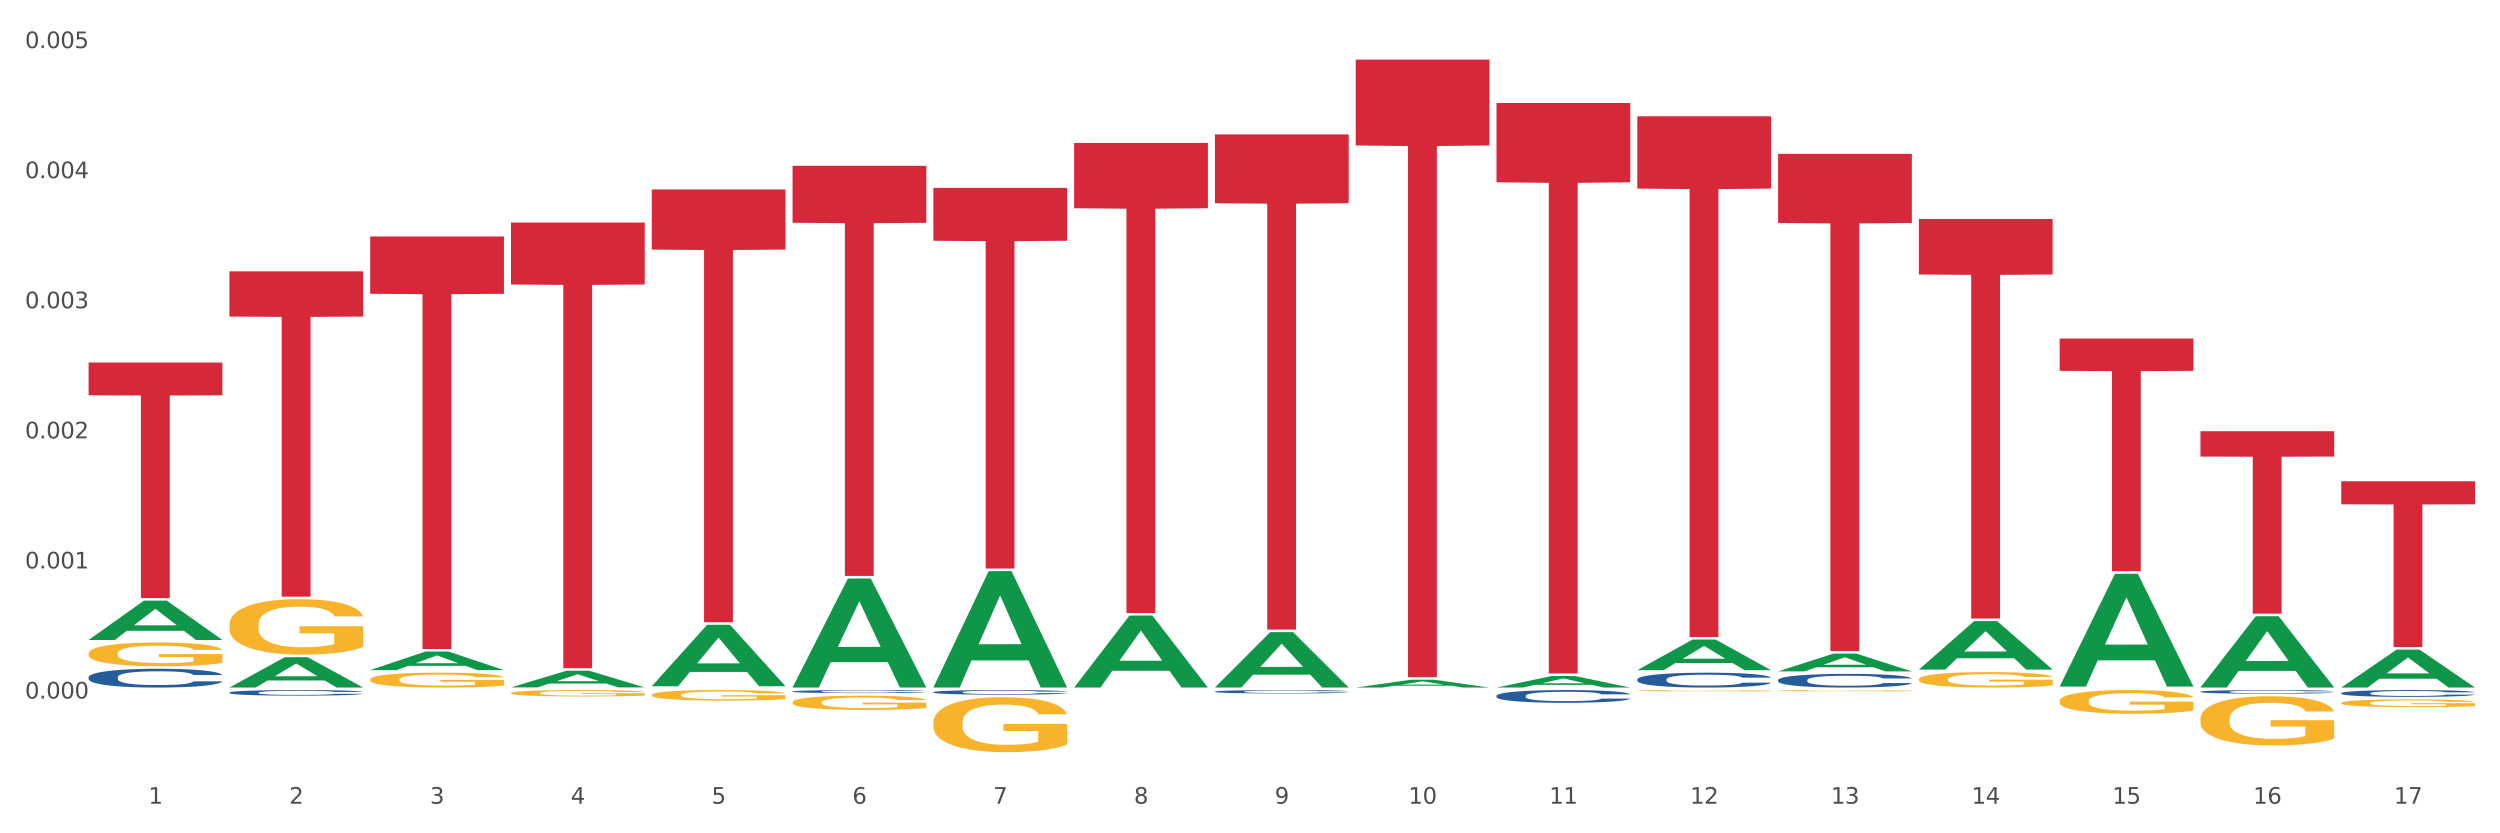 <?xml version="1.0" encoding="utf-8" standalone="no"?>
<!DOCTYPE svg PUBLIC "-//W3C//DTD SVG 1.1//EN"
  "http://www.w3.org/Graphics/SVG/1.1/DTD/svg11.dtd">
<svg xmlns:xlink="http://www.w3.org/1999/xlink" width="1080pt" height="360pt" viewBox="0 0 1080 360" xmlns="http://www.w3.org/2000/svg" version="1.1">
 <rect x="0" y="0" width="1080" height="360" fill="#333333" stroke="none"/>
 <defs>
  <style type="text/css">*{stroke-linejoin: round; stroke-linecap: butt}</style>
 </defs>
 <g id="figure_1">
  <g id="patch_1">
   <path d="M 0 360 
L 1080 360 
L 1080 0 
L 0 0 
z
" style="fill: #ffffff; stroke: #ffffff; stroke-linejoin: miter"/>
  </g>
  <g id="axes_1">
   <g id="matplotlib.axis_1">
    <g id="xtick_1">
     <g id="text_1">
      <!-- 1 -->
      <g style="fill: #4d4d4d" transform="translate(64.119 347.204) scale(0.096 -0.096)">
       <defs>
        <path id="DejaVuSans-31" d="M 794 531 
L 1825 531 
L 1825 4091 
L 703 3866 
L 703 4441 
L 1819 4666 
L 2450 4666 
L 2450 531 
L 3481 531 
L 3481 0 
L 794 0 
L 794 531 
z
" transform="scale(0.016)"/>
       </defs>
       <use xlink:href="#DejaVuSans-31"/>
      </g>
     </g>
    </g>
    <g id="xtick_2">
     <g id="text_2">
      <!-- 2 -->
      <g style="fill: #4d4d4d" transform="translate(124.94 347.204) scale(0.096 -0.096)">
       <defs>
        <path id="DejaVuSans-32" d="M 1228 531 
L 3431 531 
L 3431 0 
L 469 0 
L 469 531 
Q 828 903 1448 1529 
Q 2069 2156 2228 2338 
Q 2531 2678 2651 2914 
Q 2772 3150 2772 3378 
Q 2772 3750 2511 3984 
Q 2250 4219 1831 4219 
Q 1534 4219 1204 4116 
Q 875 4013 500 3803 
L 500 4441 
Q 881 4594 1212 4672 
Q 1544 4750 1819 4750 
Q 2544 4750 2975 4387 
Q 3406 4025 3406 3419 
Q 3406 3131 3298 2873 
Q 3191 2616 2906 2266 
Q 2828 2175 2409 1742 
Q 1991 1309 1228 531 
z
" transform="scale(0.016)"/>
       </defs>
       <use xlink:href="#DejaVuSans-32"/>
      </g>
     </g>
    </g>
    <g id="xtick_3">
     <g id="text_3">
      <!-- 3 -->
      <g style="fill: #4d4d4d" transform="translate(185.761 347.204) scale(0.096 -0.096)">
       <defs>
        <path id="DejaVuSans-33" d="M 2597 2516 
Q 3050 2419 3304 2112 
Q 3559 1806 3559 1356 
Q 3559 666 3084 287 
Q 2609 -91 1734 -91 
Q 1441 -91 1130 -33 
Q 819 25 488 141 
L 488 750 
Q 750 597 1062 519 
Q 1375 441 1716 441 
Q 2309 441 2620 675 
Q 2931 909 2931 1356 
Q 2931 1769 2642 2001 
Q 2353 2234 1838 2234 
L 1294 2234 
L 1294 2753 
L 1863 2753 
Q 2328 2753 2575 2939 
Q 2822 3125 2822 3475 
Q 2822 3834 2567 4026 
Q 2313 4219 1838 4219 
Q 1578 4219 1281 4162 
Q 984 4106 628 3988 
L 628 4550 
Q 988 4650 1302 4700 
Q 1616 4750 1894 4750 
Q 2613 4750 3031 4423 
Q 3450 4097 3450 3541 
Q 3450 3153 3228 2886 
Q 3006 2619 2597 2516 
z
" transform="scale(0.016)"/>
       </defs>
       <use xlink:href="#DejaVuSans-33"/>
      </g>
     </g>
    </g>
    <g id="xtick_4">
     <g id="text_4">
      <!-- 4 -->
      <g style="fill: #4d4d4d" transform="translate(246.582 347.204) scale(0.096 -0.096)">
       <defs>
        <path id="DejaVuSans-34" d="M 2419 4116 
L 825 1625 
L 2419 1625 
L 2419 4116 
z
M 2253 4666 
L 3047 4666 
L 3047 1625 
L 3713 1625 
L 3713 1100 
L 3047 1100 
L 3047 0 
L 2419 0 
L 2419 1100 
L 313 1100 
L 313 1709 
L 2253 4666 
z
" transform="scale(0.016)"/>
       </defs>
       <use xlink:href="#DejaVuSans-34"/>
      </g>
     </g>
    </g>
    <g id="xtick_5">
     <g id="text_5">
      <!-- 5 -->
      <g style="fill: #4d4d4d" transform="translate(307.403 347.204) scale(0.096 -0.096)">
       <defs>
        <path id="DejaVuSans-35" d="M 691 4666 
L 3169 4666 
L 3169 4134 
L 1269 4134 
L 1269 2991 
Q 1406 3038 1543 3061 
Q 1681 3084 1819 3084 
Q 2600 3084 3056 2656 
Q 3513 2228 3513 1497 
Q 3513 744 3044 326 
Q 2575 -91 1722 -91 
Q 1428 -91 1123 -41 
Q 819 9 494 109 
L 494 744 
Q 775 591 1075 516 
Q 1375 441 1709 441 
Q 2250 441 2565 725 
Q 2881 1009 2881 1497 
Q 2881 1984 2565 2268 
Q 2250 2553 1709 2553 
Q 1456 2553 1204 2497 
Q 953 2441 691 2322 
L 691 4666 
z
" transform="scale(0.016)"/>
       </defs>
       <use xlink:href="#DejaVuSans-35"/>
      </g>
     </g>
    </g>
    <g id="xtick_6">
     <g id="text_6">
      <!-- 6 -->
      <g style="fill: #4d4d4d" transform="translate(368.224 347.204) scale(0.096 -0.096)">
       <defs>
        <path id="DejaVuSans-36" d="M 2113 2584 
Q 1688 2584 1439 2293 
Q 1191 2003 1191 1497 
Q 1191 994 1439 701 
Q 1688 409 2113 409 
Q 2538 409 2786 701 
Q 3034 994 3034 1497 
Q 3034 2003 2786 2293 
Q 2538 2584 2113 2584 
z
M 3366 4563 
L 3366 3988 
Q 3128 4100 2886 4159 
Q 2644 4219 2406 4219 
Q 1781 4219 1451 3797 
Q 1122 3375 1075 2522 
Q 1259 2794 1537 2939 
Q 1816 3084 2150 3084 
Q 2853 3084 3261 2657 
Q 3669 2231 3669 1497 
Q 3669 778 3244 343 
Q 2819 -91 2113 -91 
Q 1303 -91 875 529 
Q 447 1150 447 2328 
Q 447 3434 972 4092 
Q 1497 4750 2381 4750 
Q 2619 4750 2861 4703 
Q 3103 4656 3366 4563 
z
" transform="scale(0.016)"/>
       </defs>
       <use xlink:href="#DejaVuSans-36"/>
      </g>
     </g>
    </g>
    <g id="xtick_7">
     <g id="text_7">
      <!-- 7 -->
      <g style="fill: #4d4d4d" transform="translate(429.045 347.204) scale(0.096 -0.096)">
       <defs>
        <path id="DejaVuSans-37" d="M 525 4666 
L 3525 4666 
L 3525 4397 
L 1831 0 
L 1172 0 
L 2766 4134 
L 525 4134 
L 525 4666 
z
" transform="scale(0.016)"/>
       </defs>
       <use xlink:href="#DejaVuSans-37"/>
      </g>
     </g>
    </g>
    <g id="xtick_8">
     <g id="text_8">
      <!-- 8 -->
      <g style="fill: #4d4d4d" transform="translate(489.866 347.204) scale(0.096 -0.096)">
       <defs>
        <path id="DejaVuSans-38" d="M 2034 2216 
Q 1584 2216 1326 1975 
Q 1069 1734 1069 1313 
Q 1069 891 1326 650 
Q 1584 409 2034 409 
Q 2484 409 2743 651 
Q 3003 894 3003 1313 
Q 3003 1734 2745 1975 
Q 2488 2216 2034 2216 
z
M 1403 2484 
Q 997 2584 770 2862 
Q 544 3141 544 3541 
Q 544 4100 942 4425 
Q 1341 4750 2034 4750 
Q 2731 4750 3128 4425 
Q 3525 4100 3525 3541 
Q 3525 3141 3298 2862 
Q 3072 2584 2669 2484 
Q 3125 2378 3379 2068 
Q 3634 1759 3634 1313 
Q 3634 634 3220 271 
Q 2806 -91 2034 -91 
Q 1263 -91 848 271 
Q 434 634 434 1313 
Q 434 1759 690 2068 
Q 947 2378 1403 2484 
z
M 1172 3481 
Q 1172 3119 1398 2916 
Q 1625 2713 2034 2713 
Q 2441 2713 2670 2916 
Q 2900 3119 2900 3481 
Q 2900 3844 2670 4047 
Q 2441 4250 2034 4250 
Q 1625 4250 1398 4047 
Q 1172 3844 1172 3481 
z
" transform="scale(0.016)"/>
       </defs>
       <use xlink:href="#DejaVuSans-38"/>
      </g>
     </g>
    </g>
    <g id="xtick_9">
     <g id="text_9">
      <!-- 9 -->
      <g style="fill: #4d4d4d" transform="translate(550.688 347.204) scale(0.096 -0.096)">
       <defs>
        <path id="DejaVuSans-39" d="M 703 97 
L 703 672 
Q 941 559 1184 500 
Q 1428 441 1663 441 
Q 2288 441 2617 861 
Q 2947 1281 2994 2138 
Q 2813 1869 2534 1725 
Q 2256 1581 1919 1581 
Q 1219 1581 811 2004 
Q 403 2428 403 3163 
Q 403 3881 828 4315 
Q 1253 4750 1959 4750 
Q 2769 4750 3195 4129 
Q 3622 3509 3622 2328 
Q 3622 1225 3098 567 
Q 2575 -91 1691 -91 
Q 1453 -91 1209 -44 
Q 966 3 703 97 
z
M 1959 2075 
Q 2384 2075 2632 2365 
Q 2881 2656 2881 3163 
Q 2881 3666 2632 3958 
Q 2384 4250 1959 4250 
Q 1534 4250 1286 3958 
Q 1038 3666 1038 3163 
Q 1038 2656 1286 2365 
Q 1534 2075 1959 2075 
z
" transform="scale(0.016)"/>
       </defs>
       <use xlink:href="#DejaVuSans-39"/>
      </g>
     </g>
    </g>
    <g id="xtick_10">
     <g id="text_10">
      <!-- 10 -->
      <g style="fill: #4d4d4d" transform="translate(608.455 347.204) scale(0.096 -0.096)">
       <defs>
        <path id="DejaVuSans-30" d="M 2034 4250 
Q 1547 4250 1301 3770 
Q 1056 3291 1056 2328 
Q 1056 1369 1301 889 
Q 1547 409 2034 409 
Q 2525 409 2770 889 
Q 3016 1369 3016 2328 
Q 3016 3291 2770 3770 
Q 2525 4250 2034 4250 
z
M 2034 4750 
Q 2819 4750 3233 4129 
Q 3647 3509 3647 2328 
Q 3647 1150 3233 529 
Q 2819 -91 2034 -91 
Q 1250 -91 836 529 
Q 422 1150 422 2328 
Q 422 3509 836 4129 
Q 1250 4750 2034 4750 
z
" transform="scale(0.016)"/>
       </defs>
       <use xlink:href="#DejaVuSans-31"/>
       <use xlink:href="#DejaVuSans-30" transform="translate(63.623 0)"/>
      </g>
     </g>
    </g>
    <g id="xtick_11">
     <g id="text_11">
      <!-- 11 -->
      <g style="fill: #4d4d4d" transform="translate(669.276 347.204) scale(0.096 -0.096)">
       <use xlink:href="#DejaVuSans-31"/>
       <use xlink:href="#DejaVuSans-31" transform="translate(63.623 0)"/>
      </g>
     </g>
    </g>
    <g id="xtick_12">
     <g id="text_12">
      <!-- 12 -->
      <g style="fill: #4d4d4d" transform="translate(730.097 347.204) scale(0.096 -0.096)">
       <use xlink:href="#DejaVuSans-31"/>
       <use xlink:href="#DejaVuSans-32" transform="translate(63.623 0)"/>
      </g>
     </g>
    </g>
    <g id="xtick_13">
     <g id="text_13">
      <!-- 13 -->
      <g style="fill: #4d4d4d" transform="translate(790.918 347.204) scale(0.096 -0.096)">
       <use xlink:href="#DejaVuSans-31"/>
       <use xlink:href="#DejaVuSans-33" transform="translate(63.623 0)"/>
      </g>
     </g>
    </g>
    <g id="xtick_14">
     <g id="text_14">
      <!-- 14 -->
      <g style="fill: #4d4d4d" transform="translate(851.739 347.204) scale(0.096 -0.096)">
       <use xlink:href="#DejaVuSans-31"/>
       <use xlink:href="#DejaVuSans-34" transform="translate(63.623 0)"/>
      </g>
     </g>
    </g>
    <g id="xtick_15">
     <g id="text_15">
      <!-- 15 -->
      <g style="fill: #4d4d4d" transform="translate(912.56 347.204) scale(0.096 -0.096)">
       <use xlink:href="#DejaVuSans-31"/>
       <use xlink:href="#DejaVuSans-35" transform="translate(63.623 0)"/>
      </g>
     </g>
    </g>
    <g id="xtick_16">
     <g id="text_16">
      <!-- 16 -->
      <g style="fill: #4d4d4d" transform="translate(973.381 347.204) scale(0.096 -0.096)">
       <use xlink:href="#DejaVuSans-31"/>
       <use xlink:href="#DejaVuSans-36" transform="translate(63.623 0)"/>
      </g>
     </g>
    </g>
    <g id="xtick_17">
     <g id="text_17">
      <!-- 17 -->
      <g style="fill: #4d4d4d" transform="translate(1034.202 347.204) scale(0.096 -0.096)">
       <use xlink:href="#DejaVuSans-31"/>
       <use xlink:href="#DejaVuSans-37" transform="translate(63.623 0)"/>
      </g>
     </g>
    </g>
    <g id="xtick_18"/>
    <g id="xtick_19"/>
    <g id="xtick_20"/>
    <g id="xtick_21"/>
    <g id="xtick_22"/>
    <g id="xtick_23"/>
    <g id="xtick_24"/>
    <g id="xtick_25"/>
    <g id="xtick_26"/>
    <g id="xtick_27"/>
    <g id="xtick_28"/>
    <g id="xtick_29"/>
    <g id="xtick_30"/>
    <g id="xtick_31"/>
    <g id="xtick_32"/>
    <g id="xtick_33"/>
   </g>
   <g id="matplotlib.axis_2">
    <g id="ytick_1">
     <g id="text_18">
      <!-- 0.000 -->
      <g style="fill: #4d4d4d" transform="translate(10.8 301.761) scale(0.096 -0.096)">
       <defs>
        <path id="DejaVuSans-2e" d="M 684 794 
L 1344 794 
L 1344 0 
L 684 0 
L 684 794 
z
" transform="scale(0.016)"/>
       </defs>
       <use xlink:href="#DejaVuSans-30"/>
       <use xlink:href="#DejaVuSans-2e" transform="translate(63.623 0)"/>
       <use xlink:href="#DejaVuSans-30" transform="translate(95.41 0)"/>
       <use xlink:href="#DejaVuSans-30" transform="translate(159.033 0)"/>
       <use xlink:href="#DejaVuSans-30" transform="translate(222.656 0)"/>
      </g>
     </g>
    </g>
    <g id="ytick_2">
     <g id="text_19">
      <!-- 0.001 -->
      <g style="fill: #4d4d4d" transform="translate(10.8 245.566) scale(0.096 -0.096)">
       <use xlink:href="#DejaVuSans-30"/>
       <use xlink:href="#DejaVuSans-2e" transform="translate(63.623 0)"/>
       <use xlink:href="#DejaVuSans-30" transform="translate(95.41 0)"/>
       <use xlink:href="#DejaVuSans-30" transform="translate(159.033 0)"/>
       <use xlink:href="#DejaVuSans-31" transform="translate(222.656 0)"/>
      </g>
     </g>
    </g>
    <g id="ytick_3">
     <g id="text_20">
      <!-- 0.002 -->
      <g style="fill: #4d4d4d" transform="translate(10.8 189.371) scale(0.096 -0.096)">
       <use xlink:href="#DejaVuSans-30"/>
       <use xlink:href="#DejaVuSans-2e" transform="translate(63.623 0)"/>
       <use xlink:href="#DejaVuSans-30" transform="translate(95.41 0)"/>
       <use xlink:href="#DejaVuSans-30" transform="translate(159.033 0)"/>
       <use xlink:href="#DejaVuSans-32" transform="translate(222.656 0)"/>
      </g>
     </g>
    </g>
    <g id="ytick_4">
     <g id="text_21">
      <!-- 0.003 -->
      <g style="fill: #4d4d4d" transform="translate(10.8 133.176) scale(0.096 -0.096)">
       <use xlink:href="#DejaVuSans-30"/>
       <use xlink:href="#DejaVuSans-2e" transform="translate(63.623 0)"/>
       <use xlink:href="#DejaVuSans-30" transform="translate(95.41 0)"/>
       <use xlink:href="#DejaVuSans-30" transform="translate(159.033 0)"/>
       <use xlink:href="#DejaVuSans-33" transform="translate(222.656 0)"/>
      </g>
     </g>
    </g>
    <g id="ytick_5">
     <g id="text_22">
      <!-- 0.004 -->
      <g style="fill: #4d4d4d" transform="translate(10.8 76.981) scale(0.096 -0.096)">
       <use xlink:href="#DejaVuSans-30"/>
       <use xlink:href="#DejaVuSans-2e" transform="translate(63.623 0)"/>
       <use xlink:href="#DejaVuSans-30" transform="translate(95.41 0)"/>
       <use xlink:href="#DejaVuSans-30" transform="translate(159.033 0)"/>
       <use xlink:href="#DejaVuSans-34" transform="translate(222.656 0)"/>
      </g>
     </g>
    </g>
    <g id="ytick_6">
     <g id="text_23">
      <!-- 0.005 -->
      <g style="fill: #4d4d4d" transform="translate(10.8 20.786) scale(0.096 -0.096)">
       <use xlink:href="#DejaVuSans-30"/>
       <use xlink:href="#DejaVuSans-2e" transform="translate(63.623 0)"/>
       <use xlink:href="#DejaVuSans-30" transform="translate(95.41 0)"/>
       <use xlink:href="#DejaVuSans-30" transform="translate(159.033 0)"/>
       <use xlink:href="#DejaVuSans-35" transform="translate(222.656 0)"/>
      </g>
     </g>
    </g>
    <g id="ytick_7"/>
    <g id="ytick_8"/>
    <g id="ytick_9"/>
    <g id="ytick_10"/>
    <g id="ytick_11"/>
    <g id="ytick_12"/>
   </g>
   <g id="PolyCollection_1">
    <path d="M 38.283 276.434 
L 38.343 276.418 
L 62.169 259.474 
L 72.058 259.458 
L 96.063 276.466 
L 84.626 276.466 
L 79.444 272.505 
L 54.843 272.505 
L 54.664 272.569 
L 49.66 276.466 
L 38.283 276.466 
L 38.283 276.434 
L 57.94 270.142 
L 76.346 270.126 
L 67.233 263.083 
L 67.113 263.051 
L 66.994 263.099 
L 57.881 270.126 
L 57.94 270.142 
L 38.283 276.434 
z
" clip-path="url(#paa16598972)" style="fill: #109648"/>
    <path d="M 38.283 156.619 
L 96.063 156.619 
L 96.063 170.759 
L 73.334 170.854 
L 73.334 258.368 
L 60.875 258.368 
L 60.875 170.854 
L 38.283 170.759 
L 38.283 156.714 
L 38.283 156.619 
z
" clip-path="url(#paa16598972)" style="fill: #d62839"/>
    <path d="M 99.104 117.227 
L 156.884 117.227 
L 156.884 136.757 
L 134.155 136.889 
L 134.155 257.768 
L 121.696 257.768 
L 121.696 136.889 
L 99.104 136.757 
L 99.104 117.359 
L 99.104 117.227 
z
" clip-path="url(#paa16598972)" style="fill: #d62839"/>
    <path d="M 159.925 102.148 
L 217.705 102.148 
L 217.705 126.914 
L 194.977 127.081 
L 194.977 280.36 
L 182.517 280.36 
L 182.517 127.081 
L 159.925 126.914 
L 159.925 102.315 
L 159.925 102.148 
z
" clip-path="url(#paa16598972)" style="fill: #d62839"/>
    <path d="M 220.746 96.14 
L 278.526 96.14 
L 278.526 122.896 
L 255.798 123.077 
L 255.798 288.675 
L 243.338 288.675 
L 243.338 123.077 
L 220.746 122.896 
L 220.746 96.32 
L 220.746 96.14 
z
" clip-path="url(#paa16598972)" style="fill: #d62839"/>
    <path d="M 281.567 81.835 
L 339.347 81.835 
L 339.347 107.819 
L 316.619 107.994 
L 316.619 268.813 
L 304.159 268.813 
L 304.159 107.994 
L 281.567 107.819 
L 281.567 82.01 
L 281.567 81.835 
z
" clip-path="url(#paa16598972)" style="fill: #d62839"/>
    <path d="M 342.388 71.613 
L 400.168 71.613 
L 400.168 96.235 
L 377.44 96.402 
L 377.44 248.795 
L 364.98 248.795 
L 364.98 96.402 
L 342.388 96.235 
L 342.388 71.779 
L 342.388 71.613 
z
" clip-path="url(#paa16598972)" style="fill: #d62839"/>
    <path d="M 403.209 81.152 
L 460.989 81.152 
L 460.989 104.007 
L 438.261 104.161 
L 438.261 245.613 
L 425.801 245.613 
L 425.801 104.161 
L 403.209 104.007 
L 403.209 81.306 
L 403.209 81.152 
z
" clip-path="url(#paa16598972)" style="fill: #d62839"/>
    <path d="M 1011.42 303.688 
L 1011.488 303.685 
L 1011.488 303.574 
L 1011.625 303.479 
L 1012.307 303.249 
L 1013.33 303.059 
L 1014.08 302.958 
L 1014.831 302.875 
L 1015.718 302.793 
L 1016.809 302.707 
L 1018.787 302.581 
L 1020.015 302.517 
L 1021.516 302.449 
L 1024.245 302.351 
L 1026.223 302.296 
L 1028.27 302.25 
L 1031.612 302.195 
L 1033.795 302.17 
L 1036.115 302.152 
L 1038.912 302.14 
L 1041.026 302.137 
L 1045.665 302.146 
L 1049.622 302.173 
L 1051.532 302.195 
L 1053.988 302.232 
L 1055.284 302.256 
L 1057.398 302.305 
L 1059.581 302.37 
L 1061.082 302.425 
L 1063.333 302.529 
L 1065.039 302.633 
L 1066.608 302.762 
L 1067.426 302.851 
L 1068.04 302.934 
L 1068.586 303.029 
L 1069.132 303.179 
L 1056.853 303.179 
L 1056.375 303.072 
L 1055.625 302.97 
L 1054.533 302.872 
L 1053.578 302.811 
L 1051.941 302.734 
L 1050.44 302.685 
L 1048.871 302.649 
L 1046.961 302.618 
L 1045.46 302.603 
L 1043.346 302.59 
L 1039.184 302.593 
L 1036.388 302.618 
L 1034.477 302.649 
L 1033.25 302.676 
L 1032.158 302.707 
L 1030.93 302.75 
L 1029.498 302.814 
L 1028.474 302.872 
L 1027.451 302.946 
L 1026.632 303.019 
L 1025.882 303.105 
L 1025.268 303.197 
L 1024.791 303.292 
L 1024.381 303.409 
L 1024.04 303.602 
L 1024.04 304.022 
L 1024.177 304.117 
L 1024.518 304.243 
L 1024.927 304.338 
L 1025.609 304.451 
L 1026.223 304.528 
L 1027.383 304.638 
L 1028.679 304.73 
L 1029.702 304.788 
L 1030.725 304.837 
L 1032.499 304.905 
L 1034.477 304.96 
L 1036.183 304.994 
L 1038.502 305.024 
L 1040.071 305.036 
L 1041.436 305.043 
L 1044.778 305.043 
L 1047.166 305.033 
L 1049.826 305.012 
L 1051.873 304.984 
L 1053.578 304.951 
L 1055.488 304.895 
L 1056.716 304.843 
L 1056.716 304.203 
L 1041.708 304.2 
L 1041.708 303.774 
L 1069.2 303.774 
L 1069.2 305.024 
L 1068.04 305.089 
L 1066.744 305.147 
L 1065.38 305.199 
L 1063.333 305.263 
L 1060.877 305.325 
L 1058.695 305.368 
L 1056.375 305.404 
L 1053.646 305.438 
L 1050.099 305.469 
L 1047.916 305.481 
L 1045.188 305.49 
L 1041.981 305.493 
L 1039.184 305.487 
L 1036.456 305.472 
L 1033.591 305.444 
L 1030.794 305.404 
L 1028.679 305.364 
L 1026.564 305.315 
L 1024.313 305.251 
L 1022.539 305.19 
L 1021.175 305.135 
L 1019.674 305.064 
L 1018.037 304.972 
L 1016.809 304.889 
L 1015.718 304.803 
L 1014.558 304.693 
L 1013.739 304.598 
L 1012.921 304.479 
L 1012.443 304.39 
L 1011.898 304.252 
L 1011.488 304.059 
L 1011.42 303.688 
z
" clip-path="url(#paa16598972)" style="fill: #f7b32b"/>
    <path d="M 464.03 61.742 
L 521.81 61.742 
L 521.81 89.962 
L 499.082 90.152 
L 499.082 264.808 
L 486.622 264.808 
L 486.622 90.152 
L 464.03 89.962 
L 464.03 61.933 
L 464.03 61.742 
z
" clip-path="url(#paa16598972)" style="fill: #d62839"/>
    <path d="M 585.673 25.759 
L 643.453 25.759 
L 643.453 62.833 
L 620.724 63.084 
L 620.724 292.541 
L 608.264 292.541 
L 608.264 63.084 
L 585.673 62.833 
L 585.673 26.01 
L 585.673 25.759 
z
" clip-path="url(#paa16598972)" style="fill: #d62839"/>
    <path d="M 646.494 44.505 
L 704.274 44.505 
L 704.274 78.752 
L 681.545 78.983 
L 681.545 290.944 
L 669.085 290.944 
L 669.085 78.983 
L 646.494 78.752 
L 646.494 44.736 
L 646.494 44.505 
z
" clip-path="url(#paa16598972)" style="fill: #d62839"/>
    <path d="M 707.315 50.214 
L 765.095 50.214 
L 765.095 81.476 
L 742.366 81.687 
L 742.366 275.177 
L 729.906 275.177 
L 729.906 81.687 
L 707.315 81.476 
L 707.315 50.425 
L 707.315 50.214 
z
" clip-path="url(#paa16598972)" style="fill: #d62839"/>
    <path d="M 768.136 66.462 
L 825.916 66.462 
L 825.916 96.313 
L 803.187 96.515 
L 803.187 281.27 
L 790.727 281.27 
L 790.727 96.515 
L 768.136 96.313 
L 768.136 66.663 
L 768.136 66.462 
z
" clip-path="url(#paa16598972)" style="fill: #d62839"/>
    <path d="M 828.957 94.593 
L 886.737 94.593 
L 886.737 118.579 
L 864.008 118.742 
L 864.008 267.198 
L 851.549 267.198 
L 851.549 118.742 
L 828.957 118.579 
L 828.957 94.755 
L 828.957 94.593 
z
" clip-path="url(#paa16598972)" style="fill: #d62839"/>
    <path d="M 889.778 146.244 
L 947.558 146.244 
L 947.558 160.212 
L 924.829 160.307 
L 924.829 246.76 
L 912.37 246.76 
L 912.37 160.307 
L 889.778 160.212 
L 889.778 146.338 
L 889.778 146.244 
z
" clip-path="url(#paa16598972)" style="fill: #d62839"/>
    <path d="M 950.599 186.283 
L 1008.379 186.283 
L 1008.379 197.236 
L 985.65 197.31 
L 985.65 265.1 
L 973.191 265.1 
L 973.191 197.31 
L 950.599 197.236 
L 950.599 186.357 
L 950.599 186.283 
z
" clip-path="url(#paa16598972)" style="fill: #d62839"/>
    <path d="M 524.851 58.056 
L 582.632 58.056 
L 582.632 87.784 
L 559.903 87.985 
L 559.903 271.977 
L 547.443 271.977 
L 547.443 87.985 
L 524.851 87.784 
L 524.851 58.257 
L 524.851 58.056 
z
" clip-path="url(#paa16598972)" style="fill: #d62839"/>
    <path d="M 950.599 310.59 
L 950.667 310.57 
L 950.667 309.872 
L 950.804 309.27 
L 951.486 307.814 
L 952.509 306.61 
L 953.259 305.969 
L 954.01 305.445 
L 954.897 304.921 
L 955.988 304.377 
L 957.966 303.581 
L 959.194 303.173 
L 960.695 302.746 
L 963.424 302.125 
L 965.402 301.776 
L 967.449 301.484 
L 970.791 301.135 
L 972.974 300.979 
L 975.294 300.863 
L 978.09 300.785 
L 980.205 300.766 
L 984.844 300.824 
L 988.801 300.999 
L 990.711 301.135 
L 993.166 301.368 
L 994.463 301.523 
L 996.577 301.834 
L 998.76 302.241 
L 1000.261 302.591 
L 1002.512 303.251 
L 1004.218 303.911 
L 1005.787 304.727 
L 1006.605 305.29 
L 1007.219 305.814 
L 1007.765 306.416 
L 1008.311 307.367 
L 996.032 307.367 
L 995.554 306.687 
L 994.804 306.047 
L 993.712 305.426 
L 992.757 305.037 
L 991.12 304.552 
L 989.619 304.241 
L 988.05 304.008 
L 986.14 303.814 
L 984.639 303.717 
L 982.525 303.639 
L 978.363 303.659 
L 975.566 303.814 
L 973.656 304.008 
L 972.428 304.183 
L 971.337 304.377 
L 970.109 304.649 
L 968.677 305.057 
L 967.653 305.426 
L 966.63 305.891 
L 965.811 306.357 
L 965.061 306.901 
L 964.447 307.483 
L 963.97 308.085 
L 963.56 308.823 
L 963.219 310.046 
L 963.219 312.706 
L 963.356 313.308 
L 963.697 314.104 
L 964.106 314.706 
L 964.788 315.424 
L 965.402 315.91 
L 966.562 316.608 
L 967.858 317.191 
L 968.881 317.56 
L 969.904 317.87 
L 971.678 318.298 
L 973.656 318.647 
L 975.362 318.861 
L 977.681 319.055 
L 979.25 319.132 
L 980.615 319.171 
L 983.957 319.171 
L 986.345 319.113 
L 989.005 318.977 
L 991.052 318.802 
L 992.757 318.589 
L 994.667 318.239 
L 995.895 317.909 
L 995.895 313.852 
L 980.887 313.832 
L 980.887 311.133 
L 1008.379 311.133 
L 1008.379 319.055 
L 1007.219 319.462 
L 1005.923 319.831 
L 1004.559 320.161 
L 1002.512 320.569 
L 1000.056 320.957 
L 997.873 321.229 
L 995.554 321.462 
L 992.825 321.676 
L 989.278 321.87 
L 987.095 321.948 
L 984.366 322.006 
L 981.16 322.025 
L 978.363 321.986 
L 975.635 321.889 
L 972.77 321.715 
L 969.973 321.462 
L 967.858 321.21 
L 965.743 320.899 
L 963.492 320.491 
L 961.718 320.103 
L 960.354 319.754 
L 958.853 319.307 
L 957.216 318.725 
L 955.988 318.2 
L 954.897 317.657 
L 953.737 316.958 
L 952.918 316.356 
L 952.1 315.599 
L 951.622 315.036 
L 951.076 314.162 
L 950.667 312.939 
L 950.599 310.59 
z
" clip-path="url(#paa16598972)" style="fill: #f7b32b"/>
    <path d="M 889.778 302.84 
L 889.846 302.83 
L 889.846 302.494 
L 889.983 302.204 
L 890.665 301.504 
L 891.688 300.925 
L 892.438 300.617 
L 893.189 300.364 
L 894.076 300.112 
L 895.167 299.851 
L 897.145 299.468 
L 898.373 299.272 
L 899.874 299.066 
L 902.603 298.767 
L 904.581 298.599 
L 906.628 298.459 
L 909.97 298.291 
L 912.153 298.216 
L 914.473 298.16 
L 917.269 298.123 
L 919.384 298.114 
L 924.023 298.142 
L 927.98 298.226 
L 929.89 298.291 
L 932.345 298.403 
L 933.642 298.478 
L 935.756 298.627 
L 937.939 298.823 
L 939.44 298.992 
L 941.691 299.309 
L 943.397 299.627 
L 944.966 300.019 
L 945.784 300.29 
L 946.398 300.542 
L 946.944 300.831 
L 947.49 301.289 
L 935.211 301.289 
L 934.733 300.962 
L 933.983 300.654 
L 932.891 300.355 
L 931.936 300.168 
L 930.299 299.935 
L 928.798 299.785 
L 927.229 299.673 
L 925.319 299.58 
L 923.818 299.533 
L 921.704 299.496 
L 917.542 299.505 
L 914.745 299.58 
L 912.835 299.673 
L 911.607 299.757 
L 910.516 299.851 
L 909.288 299.982 
L 907.855 300.178 
L 906.832 300.355 
L 905.809 300.579 
L 904.99 300.803 
L 904.24 301.065 
L 903.626 301.345 
L 903.148 301.635 
L 902.739 301.99 
L 902.398 302.578 
L 902.398 303.858 
L 902.534 304.147 
L 902.876 304.53 
L 903.285 304.82 
L 903.967 305.165 
L 904.581 305.399 
L 905.741 305.735 
L 907.037 306.015 
L 908.06 306.193 
L 909.083 306.342 
L 910.857 306.548 
L 912.835 306.716 
L 914.541 306.818 
L 916.86 306.912 
L 918.429 306.949 
L 919.793 306.968 
L 923.136 306.968 
L 925.524 306.94 
L 928.184 306.874 
L 930.231 306.79 
L 931.936 306.688 
L 933.846 306.52 
L 935.074 306.361 
L 935.074 304.409 
L 920.066 304.399 
L 920.066 303.101 
L 947.558 303.101 
L 947.558 306.912 
L 946.398 307.108 
L 945.102 307.285 
L 943.738 307.444 
L 941.691 307.64 
L 939.235 307.827 
L 937.052 307.958 
L 934.733 308.07 
L 932.004 308.173 
L 928.457 308.266 
L 926.274 308.303 
L 923.545 308.331 
L 920.339 308.341 
L 917.542 308.322 
L 914.814 308.275 
L 911.948 308.191 
L 909.152 308.07 
L 907.037 307.949 
L 904.922 307.799 
L 902.671 307.603 
L 900.897 307.416 
L 899.533 307.248 
L 898.032 307.033 
L 896.395 306.753 
L 895.167 306.501 
L 894.076 306.239 
L 892.916 305.903 
L 892.097 305.614 
L 891.279 305.249 
L 890.801 304.978 
L 890.255 304.558 
L 889.846 303.97 
L 889.778 302.84 
z
" clip-path="url(#paa16598972)" style="fill: #f7b32b"/>
    <path d="M 828.957 293.438 
L 829.025 293.432 
L 829.025 293.213 
L 829.161 293.024 
L 829.844 292.568 
L 830.867 292.19 
L 831.617 291.989 
L 832.368 291.825 
L 833.254 291.661 
L 834.346 291.49 
L 836.324 291.24 
L 837.552 291.113 
L 839.053 290.979 
L 841.782 290.784 
L 843.76 290.674 
L 845.806 290.583 
L 849.149 290.473 
L 851.332 290.425 
L 853.651 290.388 
L 856.448 290.364 
L 858.563 290.358 
L 863.202 290.376 
L 867.158 290.431 
L 869.069 290.473 
L 871.524 290.546 
L 872.82 290.595 
L 874.935 290.693 
L 877.118 290.82 
L 878.619 290.93 
L 880.87 291.137 
L 882.576 291.344 
L 884.145 291.6 
L 884.963 291.776 
L 885.577 291.941 
L 886.123 292.129 
L 886.669 292.428 
L 874.389 292.428 
L 873.912 292.215 
L 873.162 292.014 
L 872.07 291.819 
L 871.115 291.697 
L 869.478 291.545 
L 867.977 291.447 
L 866.408 291.374 
L 864.498 291.314 
L 862.997 291.283 
L 860.882 291.259 
L 856.721 291.265 
L 853.924 291.314 
L 852.014 291.374 
L 850.786 291.429 
L 849.695 291.49 
L 848.467 291.575 
L 847.034 291.703 
L 846.011 291.819 
L 844.988 291.965 
L 844.169 292.111 
L 843.419 292.282 
L 842.805 292.464 
L 842.327 292.653 
L 841.918 292.884 
L 841.577 293.268 
L 841.577 294.102 
L 841.713 294.291 
L 842.055 294.54 
L 842.464 294.729 
L 843.146 294.954 
L 843.76 295.106 
L 844.92 295.326 
L 846.216 295.508 
L 847.239 295.624 
L 848.262 295.721 
L 850.036 295.855 
L 852.014 295.965 
L 853.72 296.032 
L 856.039 296.093 
L 857.608 296.117 
L 858.972 296.129 
L 862.315 296.129 
L 864.703 296.111 
L 867.363 296.068 
L 869.41 296.014 
L 871.115 295.947 
L 873.025 295.837 
L 874.253 295.733 
L 874.253 294.461 
L 859.245 294.455 
L 859.245 293.609 
L 886.737 293.609 
L 886.737 296.093 
L 885.577 296.221 
L 884.281 296.336 
L 882.917 296.44 
L 880.87 296.568 
L 878.414 296.689 
L 876.231 296.775 
L 873.912 296.848 
L 871.183 296.915 
L 867.636 296.975 
L 865.453 297 
L 862.724 297.018 
L 859.518 297.024 
L 856.721 297.012 
L 853.993 296.982 
L 851.127 296.927 
L 848.331 296.848 
L 846.216 296.768 
L 844.101 296.671 
L 841.85 296.543 
L 840.076 296.421 
L 838.712 296.312 
L 837.211 296.172 
L 835.574 295.989 
L 834.346 295.825 
L 833.254 295.654 
L 832.095 295.435 
L 831.276 295.246 
L 830.458 295.009 
L 829.98 294.832 
L 829.434 294.558 
L 829.025 294.175 
L 828.957 293.438 
z
" clip-path="url(#paa16598972)" style="fill: #f7b32b"/>
    <path d="M 342.388 298.705 
L 342.457 298.704 
L 342.457 298.67 
L 342.662 298.625 
L 343.413 298.54 
L 344.369 298.477 
L 346.008 298.402 
L 346.896 298.371 
L 348.057 298.336 
L 350.447 298.279 
L 353.179 298.231 
L 355.092 298.205 
L 356.526 298.188 
L 359.736 298.158 
L 361.58 298.145 
L 363.492 298.134 
L 365.132 298.127 
L 367.863 298.118 
L 370.049 298.115 
L 372.576 298.114 
L 374.693 298.115 
L 377.493 298.12 
L 381.591 298.134 
L 383.162 298.142 
L 385.279 298.157 
L 387.465 298.176 
L 389.241 298.195 
L 391.29 298.223 
L 393.407 298.259 
L 395.456 298.305 
L 396.89 298.347 
L 398.051 298.391 
L 399.076 298.445 
L 399.827 298.504 
L 400.168 298.554 
L 387.67 298.554 
L 387.328 298.509 
L 386.645 298.461 
L 385.962 298.429 
L 385.211 298.402 
L 384.05 298.372 
L 383.026 298.353 
L 381.318 298.33 
L 379.747 298.316 
L 378.45 298.307 
L 376.879 298.3 
L 373.532 298.293 
L 371.142 298.293 
L 369.639 298.295 
L 367.795 298.301 
L 366.224 298.31 
L 364.38 298.324 
L 362.946 298.34 
L 361.512 298.36 
L 360.692 298.374 
L 359.463 298.401 
L 358.643 298.423 
L 357.55 298.46 
L 356.936 298.486 
L 355.843 298.555 
L 355.365 298.605 
L 355.16 298.64 
L 355.023 298.679 
L 355.023 298.866 
L 355.433 298.95 
L 355.775 298.987 
L 356.321 299.027 
L 357.346 299.08 
L 358.848 299.132 
L 360.419 299.169 
L 361.717 299.192 
L 362.946 299.209 
L 364.175 299.222 
L 365.678 299.234 
L 366.907 299.242 
L 368.751 299.249 
L 370.937 299.252 
L 372.644 299.252 
L 376.127 299.246 
L 377.698 299.24 
L 379.201 299.232 
L 380.84 299.219 
L 382.138 299.204 
L 382.889 299.193 
L 384.118 299.171 
L 385.074 299.147 
L 385.894 299.119 
L 386.44 299.095 
L 387.055 299.059 
L 387.533 299.018 
L 387.67 298.996 
L 400.168 298.996 
L 399.895 299.039 
L 399.417 299.082 
L 398.461 299.138 
L 397.71 299.171 
L 396.549 299.21 
L 395.319 299.244 
L 393.612 299.281 
L 392.041 299.309 
L 390.402 299.333 
L 388.626 299.355 
L 385.416 299.385 
L 384.255 299.393 
L 381.796 299.407 
L 379.884 299.416 
L 377.084 299.424 
L 374.215 299.429 
L 371.21 299.43 
L 368.546 299.428 
L 365.61 299.421 
L 363.766 299.413 
L 361.717 299.403 
L 359.326 299.386 
L 357.072 299.365 
L 354.955 299.341 
L 352.974 299.314 
L 351.13 299.282 
L 348.74 299.231 
L 346.964 299.18 
L 345.667 299.133 
L 344.779 299.094 
L 343.891 299.043 
L 343.413 299.008 
L 342.662 298.924 
L 342.388 298.846 
L 342.388 298.705 
z
" clip-path="url(#paa16598972)" style="fill: #255c99"/>
    <path d="M 403.209 299.004 
L 403.278 299.003 
L 403.278 298.952 
L 403.483 298.883 
L 404.234 298.756 
L 405.19 298.66 
L 406.829 298.548 
L 407.717 298.501 
L 408.878 298.448 
L 411.269 298.363 
L 414 298.291 
L 415.913 298.251 
L 417.347 298.226 
L 420.557 298.181 
L 422.401 298.161 
L 424.313 298.144 
L 425.953 298.133 
L 428.684 298.121 
L 430.87 298.115 
L 433.397 298.114 
L 435.514 298.115 
L 438.314 298.123 
L 442.412 298.144 
L 443.983 298.157 
L 446.1 298.179 
L 448.286 298.208 
L 450.062 298.237 
L 452.111 298.278 
L 454.228 298.333 
L 456.277 298.401 
L 457.711 298.465 
L 458.872 298.532 
L 459.897 298.613 
L 460.648 298.702 
L 460.989 298.776 
L 448.491 298.776 
L 448.149 298.709 
L 447.466 298.637 
L 446.783 298.588 
L 446.032 298.548 
L 444.871 298.503 
L 443.847 298.474 
L 442.139 298.439 
L 440.568 298.418 
L 439.271 298.405 
L 437.7 298.394 
L 434.353 298.383 
L 431.963 298.383 
L 430.46 298.387 
L 428.616 298.396 
L 427.045 298.409 
L 425.201 298.43 
L 423.767 298.454 
L 422.333 298.485 
L 421.513 298.506 
L 420.284 298.546 
L 419.464 298.579 
L 418.372 298.635 
L 417.757 298.675 
L 416.664 298.778 
L 416.186 298.854 
L 415.981 298.907 
L 415.844 298.965 
L 415.844 299.247 
L 416.254 299.374 
L 416.596 299.428 
L 417.142 299.49 
L 418.167 299.569 
L 419.669 299.647 
L 421.24 299.703 
L 422.538 299.738 
L 423.767 299.763 
L 424.996 299.783 
L 426.499 299.801 
L 427.728 299.812 
L 429.572 299.823 
L 431.758 299.828 
L 433.465 299.828 
L 436.949 299.819 
L 438.519 299.81 
L 440.022 299.797 
L 441.661 299.777 
L 442.959 299.756 
L 443.71 299.739 
L 444.939 299.705 
L 445.896 299.669 
L 446.715 299.627 
L 447.262 299.591 
L 447.876 299.537 
L 448.354 299.475 
L 448.491 299.442 
L 460.989 299.442 
L 460.716 299.508 
L 460.238 299.571 
L 459.282 299.656 
L 458.531 299.705 
L 457.37 299.765 
L 456.14 299.815 
L 454.433 299.872 
L 452.862 299.913 
L 451.223 299.949 
L 449.447 299.982 
L 446.237 300.027 
L 445.076 300.04 
L 442.617 300.062 
L 440.705 300.074 
L 437.905 300.087 
L 435.036 300.094 
L 432.031 300.096 
L 429.367 300.092 
L 426.431 300.082 
L 424.587 300.071 
L 422.538 300.054 
L 420.147 300.029 
L 417.893 299.998 
L 415.776 299.962 
L 413.796 299.92 
L 411.952 299.873 
L 409.561 299.796 
L 407.785 299.72 
L 406.488 299.649 
L 405.6 299.589 
L 404.712 299.513 
L 404.234 299.461 
L 403.483 299.334 
L 403.209 299.216 
L 403.209 299.004 
z
" clip-path="url(#paa16598972)" style="fill: #255c99"/>
    <path d="M 524.851 298.767 
L 524.92 298.765 
L 524.92 298.728 
L 525.125 298.678 
L 525.876 298.585 
L 526.832 298.514 
L 528.471 298.432 
L 529.359 298.398 
L 530.52 298.359 
L 532.911 298.297 
L 535.643 298.244 
L 537.555 298.214 
L 538.989 298.196 
L 542.199 298.163 
L 544.043 298.148 
L 545.956 298.136 
L 547.595 298.128 
L 550.327 298.119 
L 552.512 298.115 
L 555.039 298.114 
L 557.156 298.115 
L 559.957 298.12 
L 564.054 298.136 
L 565.625 298.145 
L 567.743 298.161 
L 569.928 298.183 
L 571.704 298.204 
L 573.753 298.234 
L 575.87 298.274 
L 577.919 298.325 
L 579.353 298.371 
L 580.514 298.42 
L 581.539 298.48 
L 582.29 298.545 
L 582.632 298.599 
L 570.133 298.599 
L 569.792 298.55 
L 569.109 298.497 
L 568.426 298.461 
L 567.674 298.432 
L 566.513 298.399 
L 565.489 298.378 
L 563.781 298.352 
L 562.21 298.337 
L 560.913 298.327 
L 559.342 298.319 
L 555.995 298.311 
L 553.605 298.311 
L 552.102 298.314 
L 550.258 298.321 
L 548.687 298.33 
L 546.843 298.346 
L 545.409 298.363 
L 543.975 298.386 
L 543.155 298.402 
L 541.926 298.431 
L 541.106 298.455 
L 540.014 298.496 
L 539.399 298.525 
L 538.306 298.601 
L 537.828 298.656 
L 537.623 298.695 
L 537.487 298.737 
L 537.487 298.944 
L 537.896 299.037 
L 538.238 299.077 
L 538.784 299.122 
L 539.809 299.181 
L 541.311 299.238 
L 542.882 299.279 
L 544.18 299.304 
L 545.409 299.323 
L 546.639 299.337 
L 548.141 299.351 
L 549.37 299.359 
L 551.214 299.367 
L 553.4 299.371 
L 555.107 299.371 
L 558.591 299.364 
L 560.162 299.357 
L 561.664 299.348 
L 563.303 299.333 
L 564.601 299.317 
L 565.352 299.306 
L 566.582 299.28 
L 567.538 299.254 
L 568.357 299.223 
L 568.904 299.197 
L 569.518 299.157 
L 569.996 299.112 
L 570.133 299.088 
L 582.632 299.088 
L 582.358 299.136 
L 581.88 299.182 
L 580.924 299.244 
L 580.173 299.28 
L 579.012 299.324 
L 577.782 299.361 
L 576.075 299.402 
L 574.504 299.433 
L 572.865 299.459 
L 571.089 299.483 
L 567.879 299.517 
L 566.718 299.526 
L 564.259 299.542 
L 562.347 299.551 
L 559.547 299.56 
L 556.678 299.566 
L 553.673 299.567 
L 551.01 299.564 
L 548.073 299.556 
L 546.229 299.548 
L 544.18 299.536 
L 541.789 299.518 
L 539.536 299.495 
L 537.418 299.469 
L 535.438 299.438 
L 533.594 299.404 
L 531.203 299.347 
L 529.427 299.291 
L 528.13 299.239 
L 527.242 299.195 
L 526.354 299.14 
L 525.876 299.101 
L 525.125 299.008 
L 524.851 298.922 
L 524.851 298.767 
z
" clip-path="url(#paa16598972)" style="fill: #255c99"/>
    <path d="M 646.494 300.581 
L 646.562 300.576 
L 646.562 300.436 
L 646.767 300.245 
L 647.518 299.894 
L 648.474 299.628 
L 650.113 299.317 
L 651.001 299.187 
L 652.162 299.041 
L 654.553 298.806 
L 657.285 298.605 
L 659.197 298.495 
L 660.631 298.424 
L 663.841 298.299 
L 665.685 298.244 
L 667.598 298.199 
L 669.237 298.169 
L 671.969 298.134 
L 674.154 298.119 
L 676.681 298.114 
L 678.799 298.119 
L 681.599 298.139 
L 685.697 298.199 
L 687.267 298.234 
L 689.385 298.294 
L 691.57 298.374 
L 693.346 298.455 
L 695.395 298.57 
L 697.512 298.72 
L 699.561 298.911 
L 700.995 299.086 
L 702.156 299.272 
L 703.181 299.498 
L 703.932 299.743 
L 704.274 299.949 
L 691.775 299.949 
L 691.434 299.763 
L 690.751 299.563 
L 690.068 299.427 
L 689.316 299.317 
L 688.155 299.192 
L 687.131 299.112 
L 685.423 299.016 
L 683.853 298.956 
L 682.555 298.921 
L 680.984 298.891 
L 677.637 298.861 
L 675.247 298.861 
L 673.744 298.871 
L 671.9 298.896 
L 670.33 298.931 
L 668.486 298.991 
L 667.051 299.056 
L 665.617 299.142 
L 664.797 299.202 
L 663.568 299.312 
L 662.749 299.402 
L 661.656 299.558 
L 661.041 299.668 
L 659.948 299.954 
L 659.47 300.165 
L 659.265 300.31 
L 659.129 300.471 
L 659.129 301.253 
L 659.539 301.604 
L 659.88 301.754 
L 660.426 301.925 
L 661.451 302.146 
L 662.953 302.361 
L 664.524 302.517 
L 665.822 302.612 
L 667.051 302.682 
L 668.281 302.737 
L 669.783 302.788 
L 671.013 302.818 
L 672.857 302.848 
L 675.042 302.863 
L 676.75 302.863 
L 680.233 302.838 
L 681.804 302.813 
L 683.306 302.778 
L 684.945 302.722 
L 686.243 302.662 
L 686.994 302.617 
L 688.224 302.522 
L 689.18 302.421 
L 689.999 302.306 
L 690.546 302.206 
L 691.16 302.055 
L 691.639 301.885 
L 691.775 301.795 
L 704.274 301.795 
L 704 301.975 
L 703.522 302.151 
L 702.566 302.386 
L 701.815 302.522 
L 700.654 302.687 
L 699.424 302.828 
L 697.717 302.983 
L 696.146 303.098 
L 694.507 303.199 
L 692.731 303.289 
L 689.521 303.414 
L 688.36 303.45 
L 685.901 303.51 
L 683.989 303.545 
L 681.189 303.58 
L 678.32 303.6 
L 675.315 303.605 
L 672.652 303.595 
L 669.715 303.565 
L 667.871 303.535 
L 665.822 303.49 
L 663.431 303.419 
L 661.178 303.334 
L 659.06 303.234 
L 657.08 303.119 
L 655.236 302.988 
L 652.845 302.773 
L 651.07 302.562 
L 649.772 302.366 
L 648.884 302.201 
L 647.996 301.99 
L 647.518 301.845 
L 646.767 301.494 
L 646.494 301.168 
L 646.494 300.581 
z
" clip-path="url(#paa16598972)" style="fill: #255c99"/>
    <path d="M 707.315 293.488 
L 707.383 293.482 
L 707.383 293.318 
L 707.588 293.095 
L 708.339 292.685 
L 709.295 292.374 
L 710.934 292.011 
L 711.822 291.858 
L 712.983 291.688 
L 715.374 291.413 
L 718.106 291.178 
L 720.018 291.049 
L 721.452 290.967 
L 724.662 290.82 
L 726.506 290.756 
L 728.419 290.703 
L 730.058 290.668 
L 732.79 290.627 
L 734.975 290.609 
L 737.502 290.603 
L 739.62 290.609 
L 742.42 290.633 
L 746.518 290.703 
L 748.089 290.744 
L 750.206 290.815 
L 752.391 290.908 
L 754.167 291.002 
L 756.216 291.137 
L 758.333 291.313 
L 760.382 291.536 
L 761.816 291.741 
L 762.977 291.958 
L 764.002 292.222 
L 764.753 292.509 
L 765.095 292.75 
L 752.596 292.75 
L 752.255 292.533 
L 751.572 292.298 
L 750.889 292.14 
L 750.137 292.011 
L 748.976 291.864 
L 747.952 291.77 
L 746.244 291.659 
L 744.674 291.589 
L 743.376 291.547 
L 741.805 291.512 
L 738.459 291.477 
L 736.068 291.477 
L 734.566 291.489 
L 732.721 291.518 
L 731.151 291.559 
L 729.307 291.63 
L 727.872 291.706 
L 726.438 291.805 
L 725.619 291.876 
L 724.389 292.005 
L 723.57 292.11 
L 722.477 292.292 
L 721.862 292.421 
L 720.769 292.755 
L 720.291 293.002 
L 720.086 293.172 
L 719.95 293.359 
L 719.95 294.274 
L 720.36 294.685 
L 720.701 294.86 
L 721.247 295.06 
L 722.272 295.318 
L 723.774 295.57 
L 725.345 295.752 
L 726.643 295.863 
L 727.872 295.945 
L 729.102 296.01 
L 730.604 296.068 
L 731.834 296.104 
L 733.678 296.139 
L 735.863 296.156 
L 737.571 296.156 
L 741.054 296.127 
L 742.625 296.098 
L 744.127 296.057 
L 745.766 295.992 
L 747.064 295.922 
L 747.815 295.869 
L 749.045 295.758 
L 750.001 295.64 
L 750.82 295.505 
L 751.367 295.388 
L 751.981 295.212 
L 752.46 295.013 
L 752.596 294.907 
L 765.095 294.907 
L 764.821 295.118 
L 764.343 295.324 
L 763.387 295.599 
L 762.636 295.758 
L 761.475 295.951 
L 760.246 296.115 
L 758.538 296.297 
L 756.967 296.432 
L 755.328 296.549 
L 753.552 296.655 
L 750.342 296.801 
L 749.181 296.842 
L 746.723 296.913 
L 744.81 296.954 
L 742.01 296.995 
L 739.141 297.018 
L 736.136 297.024 
L 733.473 297.012 
L 730.536 296.977 
L 728.692 296.942 
L 726.643 296.889 
L 724.253 296.807 
L 721.999 296.707 
L 719.881 296.59 
L 717.901 296.455 
L 716.057 296.303 
L 713.666 296.051 
L 711.891 295.804 
L 710.593 295.576 
L 709.705 295.382 
L 708.817 295.136 
L 708.339 294.966 
L 707.588 294.556 
L 707.315 294.174 
L 707.315 293.488 
z
" clip-path="url(#paa16598972)" style="fill: #255c99"/>
    <path d="M 768.136 293.774 
L 768.204 293.769 
L 768.204 293.618 
L 768.409 293.413 
L 769.16 293.036 
L 770.116 292.751 
L 771.756 292.416 
L 772.643 292.276 
L 773.804 292.12 
L 776.195 291.867 
L 778.927 291.651 
L 780.839 291.533 
L 782.273 291.457 
L 785.483 291.322 
L 787.327 291.263 
L 789.24 291.215 
L 790.879 291.182 
L 793.611 291.145 
L 795.796 291.128 
L 798.323 291.123 
L 800.441 291.128 
L 803.241 291.15 
L 807.339 291.215 
L 808.91 291.252 
L 811.027 291.317 
L 813.212 291.403 
L 814.988 291.489 
L 817.037 291.613 
L 819.154 291.775 
L 821.203 291.98 
L 822.637 292.168 
L 823.799 292.368 
L 824.823 292.61 
L 825.574 292.874 
L 825.916 293.095 
L 813.417 293.095 
L 813.076 292.896 
L 812.393 292.68 
L 811.71 292.535 
L 810.959 292.416 
L 809.797 292.282 
L 808.773 292.195 
L 807.066 292.093 
L 805.495 292.028 
L 804.197 291.991 
L 802.626 291.958 
L 799.28 291.926 
L 796.889 291.926 
L 795.387 291.937 
L 793.543 291.964 
L 791.972 292.001 
L 790.128 292.066 
L 788.693 292.136 
L 787.259 292.228 
L 786.44 292.292 
L 785.21 292.411 
L 784.391 292.508 
L 783.298 292.675 
L 782.683 292.794 
L 781.59 293.101 
L 781.112 293.327 
L 780.907 293.483 
L 780.771 293.656 
L 780.771 294.497 
L 781.181 294.874 
L 781.522 295.036 
L 782.069 295.219 
L 783.093 295.456 
L 784.596 295.688 
L 786.166 295.855 
L 787.464 295.957 
L 788.693 296.033 
L 789.923 296.092 
L 791.425 296.146 
L 792.655 296.178 
L 794.499 296.21 
L 796.684 296.227 
L 798.392 296.227 
L 801.875 296.2 
L 803.446 296.173 
L 804.948 296.135 
L 806.587 296.076 
L 807.885 296.011 
L 808.636 295.962 
L 809.866 295.86 
L 810.822 295.752 
L 811.641 295.628 
L 812.188 295.521 
L 812.803 295.359 
L 813.281 295.176 
L 813.417 295.079 
L 825.916 295.079 
L 825.643 295.273 
L 825.164 295.461 
L 824.208 295.715 
L 823.457 295.86 
L 822.296 296.038 
L 821.067 296.189 
L 819.359 296.356 
L 817.788 296.48 
L 816.149 296.588 
L 814.373 296.685 
L 811.163 296.819 
L 810.002 296.857 
L 807.544 296.922 
L 805.631 296.959 
L 802.831 296.997 
L 799.963 297.019 
L 796.957 297.024 
L 794.294 297.013 
L 791.357 296.981 
L 789.513 296.949 
L 787.464 296.9 
L 785.074 296.825 
L 782.82 296.733 
L 780.703 296.625 
L 778.722 296.501 
L 776.878 296.361 
L 774.487 296.13 
L 772.712 295.903 
L 771.414 295.693 
L 770.526 295.515 
L 769.638 295.289 
L 769.16 295.133 
L 768.409 294.755 
L 768.136 294.405 
L 768.136 293.774 
z
" clip-path="url(#paa16598972)" style="fill: #255c99"/>
    <path d="M 950.599 298.816 
L 950.667 298.814 
L 950.667 298.774 
L 950.872 298.72 
L 951.623 298.62 
L 952.58 298.545 
L 954.219 298.456 
L 955.107 298.419 
L 956.268 298.378 
L 958.658 298.311 
L 961.39 298.253 
L 963.302 298.222 
L 964.737 298.202 
L 967.947 298.166 
L 969.791 298.151 
L 971.703 298.138 
L 973.342 298.129 
L 976.074 298.119 
L 978.26 298.115 
L 980.787 298.114 
L 982.904 298.115 
L 985.704 298.121 
L 989.802 298.138 
L 991.373 298.148 
L 993.49 298.165 
L 995.676 298.188 
L 997.451 298.211 
L 999.5 298.243 
L 1001.617 298.286 
L 1003.666 298.34 
L 1005.101 298.39 
L 1006.262 298.443 
L 1007.286 298.507 
L 1008.037 298.577 
L 1008.379 298.636 
L 995.88 298.636 
L 995.539 298.583 
L 994.856 298.526 
L 994.173 298.488 
L 993.422 298.456 
L 992.261 298.42 
L 991.236 298.398 
L 989.529 298.37 
L 987.958 298.353 
L 986.66 298.343 
L 985.089 298.335 
L 981.743 298.326 
L 979.352 298.326 
L 977.85 298.329 
L 976.006 298.336 
L 974.435 298.346 
L 972.591 298.363 
L 971.157 298.382 
L 969.722 298.406 
L 968.903 298.423 
L 967.673 298.455 
L 966.854 298.48 
L 965.761 298.525 
L 965.146 298.556 
L 964.054 298.637 
L 963.576 298.697 
L 963.371 298.739 
L 963.234 298.784 
L 963.234 299.007 
L 963.644 299.107 
L 963.985 299.15 
L 964.532 299.198 
L 965.556 299.261 
L 967.059 299.323 
L 968.63 299.367 
L 969.927 299.394 
L 971.157 299.414 
L 972.386 299.43 
L 973.889 299.444 
L 975.118 299.452 
L 976.962 299.461 
L 979.147 299.465 
L 980.855 299.465 
L 984.338 299.458 
L 985.909 299.451 
L 987.411 299.441 
L 989.051 299.425 
L 990.348 299.408 
L 991.1 299.395 
L 992.329 299.368 
L 993.285 299.34 
L 994.105 299.307 
L 994.651 299.278 
L 995.266 299.235 
L 995.744 299.187 
L 995.88 299.161 
L 1008.379 299.161 
L 1008.106 299.213 
L 1007.628 299.263 
L 1006.671 299.33 
L 1005.92 299.368 
L 1004.759 299.415 
L 1003.53 299.455 
L 1001.822 299.5 
L 1000.251 299.532 
L 998.612 299.561 
L 996.837 299.587 
L 993.627 299.622 
L 992.466 299.632 
L 990.007 299.649 
L 988.094 299.659 
L 985.294 299.669 
L 982.426 299.675 
L 979.421 299.677 
L 976.757 299.674 
L 973.82 299.665 
L 971.976 299.657 
L 969.927 299.644 
L 967.537 299.624 
L 965.283 299.599 
L 963.166 299.571 
L 961.185 299.538 
L 959.341 299.501 
L 956.951 299.44 
L 955.175 299.38 
L 953.877 299.324 
L 952.989 299.277 
L 952.101 299.217 
L 951.623 299.176 
L 950.872 299.076 
L 950.599 298.983 
L 950.599 298.816 
z
" clip-path="url(#paa16598972)" style="fill: #255c99"/>
    <path d="M 1011.42 299.432 
L 1011.488 299.429 
L 1011.488 299.354 
L 1011.693 299.252 
L 1012.444 299.065 
L 1013.401 298.923 
L 1015.04 298.757 
L 1015.928 298.687 
L 1017.089 298.609 
L 1019.479 298.483 
L 1022.211 298.376 
L 1024.123 298.317 
L 1025.558 298.28 
L 1028.768 298.213 
L 1030.612 298.183 
L 1032.524 298.159 
L 1034.163 298.143 
L 1036.895 298.124 
L 1039.081 298.116 
L 1041.608 298.114 
L 1043.725 298.116 
L 1046.525 298.127 
L 1050.623 298.159 
L 1052.194 298.178 
L 1054.311 298.21 
L 1056.497 298.253 
L 1058.272 298.296 
L 1060.321 298.357 
L 1062.439 298.438 
L 1064.487 298.54 
L 1065.922 298.633 
L 1067.083 298.732 
L 1068.107 298.853 
L 1068.859 298.984 
L 1069.2 299.094 
L 1056.701 299.094 
L 1056.36 298.995 
L 1055.677 298.888 
L 1054.994 298.815 
L 1054.243 298.757 
L 1053.082 298.69 
L 1052.057 298.647 
L 1050.35 298.596 
L 1048.779 298.564 
L 1047.481 298.545 
L 1045.91 298.529 
L 1042.564 298.513 
L 1040.173 298.513 
L 1038.671 298.518 
L 1036.827 298.531 
L 1035.256 298.55 
L 1033.412 298.582 
L 1031.978 298.617 
L 1030.543 298.663 
L 1029.724 298.695 
L 1028.494 298.754 
L 1027.675 298.802 
L 1026.582 298.885 
L 1025.967 298.944 
L 1024.875 299.097 
L 1024.397 299.209 
L 1024.192 299.287 
L 1024.055 299.373 
L 1024.055 299.791 
L 1024.465 299.978 
L 1024.806 300.059 
L 1025.353 300.15 
L 1026.377 300.268 
L 1027.88 300.383 
L 1029.451 300.466 
L 1030.748 300.517 
L 1031.978 300.554 
L 1033.207 300.584 
L 1034.71 300.611 
L 1035.939 300.627 
L 1037.783 300.643 
L 1039.969 300.651 
L 1041.676 300.651 
L 1045.159 300.637 
L 1046.73 300.624 
L 1048.233 300.605 
L 1049.872 300.576 
L 1051.169 300.544 
L 1051.921 300.519 
L 1053.15 300.469 
L 1054.106 300.415 
L 1054.926 300.353 
L 1055.472 300.3 
L 1056.087 300.219 
L 1056.565 300.128 
L 1056.701 300.08 
L 1069.2 300.08 
L 1068.927 300.177 
L 1068.449 300.27 
L 1067.493 300.396 
L 1066.741 300.469 
L 1065.58 300.557 
L 1064.351 300.632 
L 1062.643 300.715 
L 1061.073 300.777 
L 1059.433 300.83 
L 1057.658 300.878 
L 1054.448 300.945 
L 1053.287 300.964 
L 1050.828 300.996 
L 1048.916 301.015 
L 1046.115 301.034 
L 1043.247 301.045 
L 1040.242 301.047 
L 1037.578 301.042 
L 1034.641 301.026 
L 1032.797 301.01 
L 1030.748 300.986 
L 1028.358 300.948 
L 1026.104 300.903 
L 1023.987 300.849 
L 1022.006 300.787 
L 1020.162 300.718 
L 1017.772 300.603 
L 1015.996 300.49 
L 1014.698 300.385 
L 1013.81 300.297 
L 1012.923 300.185 
L 1012.444 300.107 
L 1011.693 299.919 
L 1011.42 299.745 
L 1011.42 299.432 
z
" clip-path="url(#paa16598972)" style="fill: #255c99"/>
    <path d="M 38.283 282.295 
L 38.351 282.286 
L 38.351 281.948 
L 38.488 281.658 
L 39.17 280.955 
L 40.193 280.375 
L 40.943 280.066 
L 41.694 279.813 
L 42.581 279.56 
L 43.672 279.298 
L 45.65 278.913 
L 46.878 278.717 
L 48.379 278.511 
L 51.108 278.211 
L 53.086 278.042 
L 55.133 277.902 
L 58.475 277.733 
L 60.658 277.658 
L 62.978 277.602 
L 65.775 277.565 
L 67.889 277.555 
L 72.528 277.583 
L 76.485 277.668 
L 78.395 277.733 
L 80.851 277.846 
L 82.147 277.921 
L 84.261 278.07 
L 86.444 278.267 
L 87.945 278.436 
L 90.196 278.754 
L 91.902 279.073 
L 93.471 279.466 
L 94.289 279.738 
L 94.903 279.991 
L 95.449 280.281 
L 95.995 280.74 
L 83.716 280.74 
L 83.238 280.412 
L 82.488 280.103 
L 81.396 279.803 
L 80.441 279.616 
L 78.804 279.382 
L 77.303 279.232 
L 75.734 279.12 
L 73.824 279.026 
L 72.323 278.979 
L 70.209 278.942 
L 66.047 278.951 
L 63.251 279.026 
L 61.34 279.12 
L 60.113 279.204 
L 59.021 279.298 
L 57.793 279.429 
L 56.361 279.625 
L 55.337 279.803 
L 54.314 280.028 
L 53.495 280.253 
L 52.745 280.515 
L 52.131 280.796 
L 51.654 281.087 
L 51.244 281.443 
L 50.903 282.033 
L 50.903 283.316 
L 51.04 283.606 
L 51.381 283.99 
L 51.79 284.281 
L 52.472 284.627 
L 53.086 284.862 
L 54.246 285.199 
L 55.542 285.48 
L 56.565 285.658 
L 57.588 285.808 
L 59.362 286.014 
L 61.34 286.182 
L 63.046 286.285 
L 65.365 286.379 
L 66.934 286.417 
L 68.299 286.435 
L 71.641 286.435 
L 74.029 286.407 
L 76.689 286.342 
L 78.736 286.257 
L 80.441 286.154 
L 82.351 285.986 
L 83.579 285.826 
L 83.579 283.869 
L 68.571 283.859 
L 68.571 282.557 
L 96.063 282.557 
L 96.063 286.379 
L 94.903 286.576 
L 93.607 286.754 
L 92.243 286.913 
L 90.196 287.11 
L 87.741 287.297 
L 85.558 287.428 
L 83.238 287.541 
L 80.509 287.644 
L 76.962 287.737 
L 74.779 287.775 
L 72.051 287.803 
L 68.844 287.812 
L 66.047 287.794 
L 63.319 287.747 
L 60.454 287.662 
L 57.657 287.541 
L 55.542 287.419 
L 53.427 287.269 
L 51.176 287.072 
L 49.402 286.885 
L 48.038 286.716 
L 46.537 286.501 
L 44.9 286.22 
L 43.672 285.967 
L 42.581 285.705 
L 41.421 285.367 
L 40.602 285.077 
L 39.784 284.712 
L 39.306 284.44 
L 38.761 284.019 
L 38.351 283.428 
L 38.283 282.295 
z
" clip-path="url(#paa16598972)" style="fill: #f7b32b"/>
    <path d="M 99.104 269.927 
L 99.172 269.905 
L 99.172 269.117 
L 99.309 268.439 
L 99.991 266.799 
L 101.014 265.442 
L 101.765 264.72 
L 102.515 264.13 
L 103.402 263.539 
L 104.493 262.927 
L 106.472 262.03 
L 107.699 261.57 
L 109.2 261.089 
L 111.929 260.389 
L 113.907 259.995 
L 115.954 259.667 
L 119.296 259.273 
L 121.479 259.098 
L 123.799 258.967 
L 126.596 258.879 
L 128.71 258.858 
L 133.349 258.923 
L 137.306 259.12 
L 139.216 259.273 
L 141.672 259.536 
L 142.968 259.711 
L 145.082 260.061 
L 147.265 260.52 
L 148.766 260.914 
L 151.017 261.658 
L 152.723 262.402 
L 154.292 263.32 
L 155.11 263.955 
L 155.724 264.545 
L 156.27 265.224 
L 156.816 266.295 
L 144.537 266.295 
L 144.059 265.53 
L 143.309 264.808 
L 142.217 264.108 
L 141.262 263.67 
L 139.625 263.123 
L 138.124 262.773 
L 136.555 262.511 
L 134.645 262.292 
L 133.144 262.183 
L 131.03 262.095 
L 126.868 262.117 
L 124.072 262.292 
L 122.161 262.511 
L 120.934 262.708 
L 119.842 262.927 
L 118.614 263.233 
L 117.182 263.692 
L 116.158 264.108 
L 115.135 264.633 
L 114.317 265.158 
L 113.566 265.77 
L 112.952 266.427 
L 112.475 267.105 
L 112.065 267.936 
L 111.724 269.314 
L 111.724 272.311 
L 111.861 272.99 
L 112.202 273.886 
L 112.611 274.565 
L 113.293 275.374 
L 113.907 275.921 
L 115.067 276.708 
L 116.363 277.365 
L 117.386 277.78 
L 118.41 278.13 
L 120.183 278.612 
L 122.161 279.005 
L 123.867 279.246 
L 126.186 279.465 
L 127.755 279.552 
L 129.12 279.596 
L 132.462 279.596 
L 134.85 279.53 
L 137.51 279.377 
L 139.557 279.18 
L 141.262 278.94 
L 143.172 278.546 
L 144.4 278.174 
L 144.4 273.602 
L 129.393 273.58 
L 129.393 270.539 
L 156.884 270.539 
L 156.884 279.465 
L 155.724 279.924 
L 154.428 280.34 
L 153.064 280.712 
L 151.017 281.171 
L 148.562 281.609 
L 146.379 281.915 
L 144.059 282.177 
L 141.331 282.418 
L 137.783 282.637 
L 135.6 282.724 
L 132.872 282.79 
L 129.665 282.812 
L 126.868 282.768 
L 124.14 282.659 
L 121.275 282.462 
L 118.478 282.177 
L 116.363 281.893 
L 114.248 281.543 
L 111.997 281.084 
L 110.223 280.646 
L 108.859 280.252 
L 107.358 279.749 
L 105.721 279.093 
L 104.493 278.502 
L 103.402 277.89 
L 102.242 277.102 
L 101.423 276.424 
L 100.605 275.571 
L 100.127 274.937 
L 99.582 273.952 
L 99.172 272.574 
L 99.104 269.927 
z
" clip-path="url(#paa16598972)" style="fill: #f7b32b"/>
    <path d="M 159.925 293.557 
L 159.993 293.551 
L 159.993 293.339 
L 160.13 293.157 
L 160.812 292.715 
L 161.835 292.35 
L 162.586 292.156 
L 163.336 291.997 
L 164.223 291.838 
L 165.314 291.673 
L 167.293 291.432 
L 168.52 291.308 
L 170.021 291.179 
L 172.75 290.991 
L 174.728 290.885 
L 176.775 290.796 
L 180.117 290.69 
L 182.3 290.643 
L 184.62 290.608 
L 187.417 290.584 
L 189.531 290.578 
L 194.17 290.596 
L 198.127 290.649 
L 200.037 290.69 
L 202.493 290.761 
L 203.789 290.808 
L 205.904 290.902 
L 208.087 291.026 
L 209.587 291.132 
L 211.838 291.332 
L 213.544 291.532 
L 215.113 291.779 
L 215.931 291.95 
L 216.545 292.109 
L 217.091 292.291 
L 217.637 292.58 
L 205.358 292.58 
L 204.88 292.374 
L 204.13 292.18 
L 203.038 291.991 
L 202.083 291.873 
L 200.446 291.726 
L 198.945 291.632 
L 197.376 291.561 
L 195.466 291.503 
L 193.966 291.473 
L 191.851 291.45 
L 187.69 291.456 
L 184.893 291.503 
L 182.983 291.561 
L 181.755 291.614 
L 180.663 291.673 
L 179.435 291.756 
L 178.003 291.879 
L 176.979 291.991 
L 175.956 292.132 
L 175.138 292.274 
L 174.387 292.439 
L 173.773 292.615 
L 173.296 292.798 
L 172.886 293.021 
L 172.545 293.392 
L 172.545 294.199 
L 172.682 294.381 
L 173.023 294.622 
L 173.432 294.805 
L 174.114 295.023 
L 174.728 295.17 
L 175.888 295.382 
L 177.184 295.558 
L 178.207 295.67 
L 179.231 295.764 
L 181.004 295.894 
L 182.983 296 
L 184.688 296.065 
L 187.007 296.123 
L 188.576 296.147 
L 189.941 296.159 
L 193.283 296.159 
L 195.671 296.141 
L 198.331 296.1 
L 200.378 296.047 
L 202.083 295.982 
L 203.993 295.876 
L 205.221 295.776 
L 205.221 294.546 
L 190.214 294.54 
L 190.214 293.722 
L 217.705 293.722 
L 217.705 296.123 
L 216.545 296.247 
L 215.249 296.359 
L 213.885 296.459 
L 211.838 296.583 
L 209.383 296.7 
L 207.2 296.783 
L 204.88 296.853 
L 202.152 296.918 
L 198.604 296.977 
L 196.421 297.001 
L 193.693 297.018 
L 190.486 297.024 
L 187.69 297.012 
L 184.961 296.983 
L 182.096 296.93 
L 179.299 296.853 
L 177.184 296.777 
L 175.069 296.683 
L 172.818 296.559 
L 171.045 296.441 
L 169.68 296.335 
L 168.179 296.2 
L 166.542 296.023 
L 165.314 295.864 
L 164.223 295.7 
L 163.063 295.488 
L 162.245 295.305 
L 161.426 295.076 
L 160.948 294.905 
L 160.403 294.64 
L 159.993 294.269 
L 159.925 293.557 
z
" clip-path="url(#paa16598972)" style="fill: #f7b32b"/>
    <path d="M 220.746 299.389 
L 220.814 299.387 
L 220.814 299.296 
L 220.951 299.218 
L 221.633 299.029 
L 222.656 298.872 
L 223.407 298.789 
L 224.157 298.721 
L 225.044 298.653 
L 226.135 298.582 
L 228.114 298.479 
L 229.342 298.426 
L 230.842 298.371 
L 233.571 298.29 
L 235.549 298.245 
L 237.596 298.207 
L 240.938 298.161 
L 243.121 298.141 
L 245.441 298.126 
L 248.238 298.116 
L 250.352 298.114 
L 254.991 298.121 
L 258.948 298.144 
L 260.858 298.161 
L 263.314 298.192 
L 264.61 298.212 
L 266.725 298.252 
L 268.908 298.305 
L 270.408 298.351 
L 272.66 298.436 
L 274.365 298.522 
L 275.934 298.628 
L 276.753 298.701 
L 277.367 298.769 
L 277.912 298.847 
L 278.458 298.971 
L 266.179 298.971 
L 265.701 298.882 
L 264.951 298.799 
L 263.859 298.719 
L 262.904 298.668 
L 261.267 298.605 
L 259.766 298.565 
L 258.197 298.535 
L 256.287 298.509 
L 254.787 298.497 
L 252.672 298.487 
L 248.511 298.489 
L 245.714 298.509 
L 243.804 298.535 
L 242.576 298.557 
L 241.484 298.582 
L 240.256 298.618 
L 238.824 298.671 
L 237.8 298.719 
L 236.777 298.779 
L 235.959 298.84 
L 235.208 298.91 
L 234.594 298.986 
L 234.117 299.064 
L 233.707 299.16 
L 233.366 299.319 
L 233.366 299.664 
L 233.503 299.742 
L 233.844 299.845 
L 234.253 299.924 
L 234.935 300.017 
L 235.549 300.08 
L 236.709 300.171 
L 238.005 300.246 
L 239.028 300.294 
L 240.052 300.334 
L 241.825 300.39 
L 243.804 300.435 
L 245.509 300.463 
L 247.828 300.488 
L 249.397 300.498 
L 250.762 300.503 
L 254.104 300.503 
L 256.492 300.496 
L 259.152 300.478 
L 261.199 300.455 
L 262.904 300.428 
L 264.815 300.382 
L 266.042 300.339 
L 266.042 299.813 
L 251.035 299.81 
L 251.035 299.46 
L 278.526 299.46 
L 278.526 300.488 
L 277.367 300.541 
L 276.07 300.589 
L 274.706 300.632 
L 272.66 300.685 
L 270.204 300.735 
L 268.021 300.771 
L 265.701 300.801 
L 262.973 300.829 
L 259.425 300.854 
L 257.242 300.864 
L 254.514 300.871 
L 251.308 300.874 
L 248.511 300.869 
L 245.782 300.856 
L 242.917 300.834 
L 240.12 300.801 
L 238.005 300.768 
L 235.89 300.728 
L 233.639 300.675 
L 231.866 300.624 
L 230.501 300.579 
L 229 300.521 
L 227.363 300.445 
L 226.135 300.377 
L 225.044 300.307 
L 223.884 300.216 
L 223.066 300.138 
L 222.247 300.039 
L 221.769 299.966 
L 221.224 299.853 
L 220.814 299.694 
L 220.746 299.389 
z
" clip-path="url(#paa16598972)" style="fill: #f7b32b"/>
    <path d="M 281.567 300.212 
L 281.635 300.208 
L 281.635 300.059 
L 281.772 299.93 
L 282.454 299.619 
L 283.477 299.362 
L 284.228 299.225 
L 284.978 299.113 
L 285.865 299.001 
L 286.956 298.885 
L 288.935 298.715 
L 290.163 298.628 
L 291.663 298.537 
L 294.392 298.404 
L 296.37 298.329 
L 298.417 298.267 
L 301.76 298.192 
L 303.943 298.159 
L 306.262 298.134 
L 309.059 298.118 
L 311.174 298.114 
L 315.812 298.126 
L 319.769 298.163 
L 321.679 298.192 
L 324.135 298.242 
L 325.431 298.275 
L 327.546 298.342 
L 329.729 298.429 
L 331.229 298.503 
L 333.481 298.644 
L 335.186 298.786 
L 336.755 298.96 
L 337.574 299.08 
L 338.188 299.192 
L 338.733 299.321 
L 339.279 299.524 
L 327 299.524 
L 326.522 299.379 
L 325.772 299.242 
L 324.681 299.109 
L 323.726 299.026 
L 322.088 298.922 
L 320.588 298.856 
L 319.019 298.806 
L 317.108 298.765 
L 315.608 298.744 
L 313.493 298.727 
L 309.332 298.732 
L 306.535 298.765 
L 304.625 298.806 
L 303.397 298.844 
L 302.305 298.885 
L 301.077 298.943 
L 299.645 299.03 
L 298.622 299.109 
L 297.598 299.209 
L 296.78 299.308 
L 296.029 299.424 
L 295.415 299.549 
L 294.938 299.677 
L 294.529 299.835 
L 294.187 300.096 
L 294.187 300.665 
L 294.324 300.793 
L 294.665 300.963 
L 295.074 301.092 
L 295.756 301.245 
L 296.37 301.349 
L 297.53 301.498 
L 298.826 301.623 
L 299.849 301.702 
L 300.873 301.768 
L 302.646 301.859 
L 304.625 301.934 
L 306.33 301.98 
L 308.649 302.021 
L 310.218 302.038 
L 311.583 302.046 
L 314.925 302.046 
L 317.313 302.033 
L 319.974 302.004 
L 322.02 301.967 
L 323.726 301.921 
L 325.636 301.847 
L 326.863 301.776 
L 326.863 300.909 
L 311.856 300.905 
L 311.856 300.329 
L 339.347 300.329 
L 339.347 302.021 
L 338.188 302.108 
L 336.891 302.187 
L 335.527 302.257 
L 333.481 302.345 
L 331.025 302.428 
L 328.842 302.486 
L 326.522 302.535 
L 323.794 302.581 
L 320.246 302.623 
L 318.063 302.639 
L 315.335 302.652 
L 312.129 302.656 
L 309.332 302.647 
L 306.603 302.627 
L 303.738 302.589 
L 300.941 302.535 
L 298.826 302.481 
L 296.711 302.415 
L 294.46 302.328 
L 292.687 302.245 
L 291.322 302.17 
L 289.822 302.075 
L 288.184 301.951 
L 286.956 301.839 
L 285.865 301.722 
L 284.705 301.573 
L 283.887 301.444 
L 283.068 301.283 
L 282.591 301.162 
L 282.045 300.976 
L 281.635 300.714 
L 281.567 300.212 
z
" clip-path="url(#paa16598972)" style="fill: #f7b32b"/>
    <path d="M 342.388 303.366 
L 342.457 303.361 
L 342.457 303.158 
L 342.593 302.984 
L 343.275 302.562 
L 344.298 302.213 
L 345.049 302.027 
L 345.799 301.876 
L 346.686 301.724 
L 347.777 301.566 
L 349.756 301.335 
L 350.984 301.217 
L 352.484 301.094 
L 355.213 300.914 
L 357.191 300.812 
L 359.238 300.728 
L 362.581 300.627 
L 364.764 300.582 
L 367.083 300.548 
L 369.88 300.525 
L 371.995 300.52 
L 376.633 300.537 
L 380.59 300.587 
L 382.5 300.627 
L 384.956 300.694 
L 386.252 300.739 
L 388.367 300.829 
L 390.55 300.947 
L 392.05 301.049 
L 394.302 301.24 
L 396.007 301.431 
L 397.576 301.667 
L 398.395 301.831 
L 399.009 301.982 
L 399.554 302.157 
L 400.1 302.433 
L 387.821 302.433 
L 387.343 302.236 
L 386.593 302.05 
L 385.502 301.87 
L 384.547 301.757 
L 382.909 301.617 
L 381.409 301.527 
L 379.84 301.459 
L 377.929 301.403 
L 376.429 301.375 
L 374.314 301.352 
L 370.153 301.358 
L 367.356 301.403 
L 365.446 301.459 
L 364.218 301.51 
L 363.126 301.566 
L 361.898 301.645 
L 360.466 301.763 
L 359.443 301.87 
L 358.419 302.005 
L 357.601 302.14 
L 356.85 302.298 
L 356.236 302.466 
L 355.759 302.641 
L 355.35 302.855 
L 355.009 303.209 
L 355.009 303.98 
L 355.145 304.154 
L 355.486 304.385 
L 355.895 304.559 
L 356.577 304.767 
L 357.191 304.908 
L 358.351 305.111 
L 359.647 305.279 
L 360.671 305.386 
L 361.694 305.476 
L 363.467 305.6 
L 365.446 305.701 
L 367.151 305.763 
L 369.471 305.819 
L 371.04 305.842 
L 372.404 305.853 
L 375.747 305.853 
L 378.134 305.836 
L 380.795 305.797 
L 382.841 305.746 
L 384.547 305.684 
L 386.457 305.583 
L 387.685 305.487 
L 387.685 304.312 
L 372.677 304.306 
L 372.677 303.524 
L 400.168 303.524 
L 400.168 305.819 
L 399.009 305.938 
L 397.712 306.044 
L 396.348 306.14 
L 394.302 306.258 
L 391.846 306.371 
L 389.663 306.45 
L 387.343 306.517 
L 384.615 306.579 
L 381.067 306.635 
L 378.885 306.658 
L 376.156 306.675 
L 372.95 306.68 
L 370.153 306.669 
L 367.424 306.641 
L 364.559 306.59 
L 361.762 306.517 
L 359.647 306.444 
L 357.533 306.354 
L 355.281 306.236 
L 353.508 306.123 
L 352.143 306.022 
L 350.643 305.893 
L 349.005 305.724 
L 347.777 305.572 
L 346.686 305.414 
L 345.526 305.212 
L 344.708 305.037 
L 343.889 304.818 
L 343.412 304.655 
L 342.866 304.402 
L 342.457 304.047 
L 342.388 303.366 
z
" clip-path="url(#paa16598972)" style="fill: #f7b32b"/>
    <path d="M 403.209 312.167 
L 403.278 312.145 
L 403.278 311.364 
L 403.414 310.691 
L 404.096 309.063 
L 405.119 307.718 
L 405.87 307.002 
L 406.62 306.416 
L 407.507 305.83 
L 408.599 305.222 
L 410.577 304.332 
L 411.805 303.877 
L 413.306 303.399 
L 416.034 302.705 
L 418.013 302.314 
L 420.059 301.989 
L 423.402 301.598 
L 425.585 301.424 
L 427.904 301.294 
L 430.701 301.207 
L 432.816 301.186 
L 437.454 301.251 
L 441.411 301.446 
L 443.321 301.598 
L 445.777 301.858 
L 447.073 302.032 
L 449.188 302.379 
L 451.371 302.835 
L 452.872 303.226 
L 455.123 303.963 
L 456.828 304.701 
L 458.397 305.613 
L 459.216 306.242 
L 459.83 306.828 
L 460.375 307.501 
L 460.921 308.564 
L 448.642 308.564 
L 448.165 307.805 
L 447.414 307.089 
L 446.323 306.394 
L 445.368 305.96 
L 443.73 305.417 
L 442.23 305.07 
L 440.661 304.81 
L 438.751 304.593 
L 437.25 304.484 
L 435.135 304.397 
L 430.974 304.419 
L 428.177 304.593 
L 426.267 304.81 
L 425.039 305.005 
L 423.947 305.222 
L 422.72 305.526 
L 421.287 305.982 
L 420.264 306.394 
L 419.24 306.915 
L 418.422 307.436 
L 417.671 308.043 
L 417.057 308.695 
L 416.58 309.367 
L 416.171 310.192 
L 415.83 311.559 
L 415.83 314.532 
L 415.966 315.205 
L 416.307 316.095 
L 416.716 316.768 
L 417.399 317.571 
L 418.013 318.113 
L 419.172 318.895 
L 420.468 319.546 
L 421.492 319.958 
L 422.515 320.305 
L 424.289 320.783 
L 426.267 321.173 
L 427.972 321.412 
L 430.292 321.629 
L 431.861 321.716 
L 433.225 321.759 
L 436.568 321.759 
L 438.955 321.694 
L 441.616 321.542 
L 443.662 321.347 
L 445.368 321.108 
L 447.278 320.718 
L 448.506 320.349 
L 448.506 315.813 
L 433.498 315.791 
L 433.498 312.775 
L 460.989 312.775 
L 460.989 321.629 
L 459.83 322.085 
L 458.534 322.497 
L 457.169 322.866 
L 455.123 323.322 
L 452.667 323.756 
L 450.484 324.06 
L 448.165 324.32 
L 445.436 324.559 
L 441.889 324.776 
L 439.706 324.863 
L 436.977 324.928 
L 433.771 324.95 
L 430.974 324.906 
L 428.245 324.798 
L 425.38 324.602 
L 422.583 324.32 
L 420.468 324.038 
L 418.354 323.691 
L 416.102 323.235 
L 414.329 322.801 
L 412.964 322.41 
L 411.464 321.911 
L 409.826 321.26 
L 408.599 320.674 
L 407.507 320.066 
L 406.347 319.285 
L 405.529 318.612 
L 404.71 317.766 
L 404.233 317.137 
L 403.687 316.16 
L 403.278 314.793 
L 403.209 312.167 
z
" clip-path="url(#paa16598972)" style="fill: #f7b32b"/>
    <path d="M 707.315 298.378 
L 707.383 298.377 
L 707.383 298.359 
L 707.519 298.342 
L 708.202 298.303 
L 709.225 298.271 
L 709.975 298.254 
L 710.726 298.239 
L 711.612 298.225 
L 712.704 298.211 
L 714.682 298.189 
L 715.91 298.178 
L 717.411 298.167 
L 720.14 298.15 
L 722.118 298.141 
L 724.164 298.133 
L 727.507 298.123 
L 729.69 298.119 
L 732.009 298.116 
L 734.806 298.114 
L 736.921 298.114 
L 741.56 298.115 
L 745.516 298.12 
L 747.426 298.123 
L 749.882 298.13 
L 751.178 298.134 
L 753.293 298.142 
L 755.476 298.153 
L 756.977 298.163 
L 759.228 298.18 
L 760.933 298.198 
L 762.502 298.22 
L 763.321 298.235 
L 763.935 298.249 
L 764.481 298.266 
L 765.026 298.291 
L 752.747 298.291 
L 752.27 298.273 
L 751.519 298.256 
L 750.428 298.239 
L 749.473 298.228 
L 747.836 298.215 
L 746.335 298.207 
L 744.766 298.201 
L 742.856 298.196 
L 741.355 298.193 
L 739.24 298.191 
L 735.079 298.191 
L 732.282 298.196 
L 730.372 298.201 
L 729.144 298.205 
L 728.053 298.211 
L 726.825 298.218 
L 725.392 298.229 
L 724.369 298.239 
L 723.346 298.251 
L 722.527 298.264 
L 721.777 298.279 
L 721.163 298.294 
L 720.685 298.31 
L 720.276 298.33 
L 719.935 298.363 
L 719.935 298.435 
L 720.071 298.451 
L 720.412 298.472 
L 720.822 298.489 
L 721.504 298.508 
L 722.118 298.521 
L 723.278 298.54 
L 724.574 298.555 
L 725.597 298.565 
L 726.62 298.574 
L 728.394 298.585 
L 730.372 298.595 
L 732.078 298.6 
L 734.397 298.606 
L 735.966 298.608 
L 737.33 298.609 
L 740.673 298.609 
L 743.061 298.607 
L 745.721 298.603 
L 747.768 298.599 
L 749.473 298.593 
L 751.383 298.584 
L 752.611 298.575 
L 752.611 298.466 
L 737.603 298.465 
L 737.603 298.392 
L 765.095 298.392 
L 765.095 298.606 
L 763.935 298.617 
L 762.639 298.626 
L 761.275 298.635 
L 759.228 298.646 
L 756.772 298.657 
L 754.589 298.664 
L 752.27 298.67 
L 749.541 298.676 
L 745.994 298.681 
L 743.811 298.683 
L 741.082 298.685 
L 737.876 298.685 
L 735.079 298.684 
L 732.35 298.682 
L 729.485 298.677 
L 726.688 298.67 
L 724.574 298.664 
L 722.459 298.655 
L 720.208 298.644 
L 718.434 298.634 
L 717.07 298.624 
L 715.569 298.612 
L 713.932 298.597 
L 712.704 298.583 
L 711.612 298.568 
L 710.453 298.549 
L 709.634 298.533 
L 708.815 298.513 
L 708.338 298.497 
L 707.792 298.474 
L 707.383 298.441 
L 707.315 298.378 
z
" clip-path="url(#paa16598972)" style="fill: #f7b32b"/>
    <path d="M 768.136 298.371 
L 768.204 298.37 
L 768.204 298.352 
L 768.34 298.336 
L 769.023 298.298 
L 770.046 298.266 
L 770.796 298.25 
L 771.547 298.236 
L 772.433 298.222 
L 773.525 298.208 
L 775.503 298.187 
L 776.731 298.177 
L 778.232 298.165 
L 780.961 298.149 
L 782.939 298.14 
L 784.985 298.132 
L 788.328 298.123 
L 790.511 298.119 
L 792.83 298.116 
L 795.627 298.114 
L 797.742 298.114 
L 802.381 298.115 
L 806.337 298.12 
L 808.247 298.123 
L 810.703 298.129 
L 811.999 298.133 
L 814.114 298.141 
L 816.297 298.152 
L 817.798 298.161 
L 820.049 298.179 
L 821.755 298.196 
L 823.323 298.217 
L 824.142 298.232 
L 824.756 298.246 
L 825.302 298.261 
L 825.848 298.286 
L 813.568 298.286 
L 813.091 298.268 
L 812.341 298.252 
L 811.249 298.235 
L 810.294 298.225 
L 808.657 298.213 
L 807.156 298.204 
L 805.587 298.198 
L 803.677 298.193 
L 802.176 298.191 
L 800.061 298.189 
L 795.9 298.189 
L 793.103 298.193 
L 791.193 298.198 
L 789.965 298.203 
L 788.874 298.208 
L 787.646 298.215 
L 786.213 298.226 
L 785.19 298.235 
L 784.167 298.248 
L 783.348 298.26 
L 782.598 298.274 
L 781.984 298.289 
L 781.506 298.305 
L 781.097 298.324 
L 780.756 298.356 
L 780.756 298.426 
L 780.892 298.442 
L 781.233 298.463 
L 781.643 298.478 
L 782.325 298.497 
L 782.939 298.51 
L 784.099 298.528 
L 785.395 298.543 
L 786.418 298.553 
L 787.441 298.561 
L 789.215 298.572 
L 791.193 298.581 
L 792.899 298.587 
L 795.218 298.592 
L 796.787 298.594 
L 798.151 298.595 
L 801.494 298.595 
L 803.882 298.594 
L 806.542 298.59 
L 808.589 298.585 
L 810.294 298.58 
L 812.204 298.571 
L 813.432 298.562 
L 813.432 298.456 
L 798.424 298.455 
L 798.424 298.385 
L 825.916 298.385 
L 825.916 298.592 
L 824.756 298.603 
L 823.46 298.612 
L 822.096 298.621 
L 820.049 298.632 
L 817.593 298.642 
L 815.41 298.649 
L 813.091 298.655 
L 810.362 298.661 
L 806.815 298.666 
L 804.632 298.668 
L 801.903 298.669 
L 798.697 298.67 
L 795.9 298.669 
L 793.171 298.666 
L 790.306 298.662 
L 787.509 298.655 
L 785.395 298.648 
L 783.28 298.64 
L 781.029 298.63 
L 779.255 298.62 
L 777.891 298.61 
L 776.39 298.599 
L 774.753 298.583 
L 773.525 298.57 
L 772.433 298.556 
L 771.274 298.537 
L 770.455 298.521 
L 769.637 298.502 
L 769.159 298.487 
L 768.613 298.464 
L 768.204 298.432 
L 768.136 298.371 
z
" clip-path="url(#paa16598972)" style="fill: #f7b32b"/>
    <path d="M 1011.42 207.913 
L 1069.2 207.913 
L 1069.2 217.865 
L 1046.471 217.932 
L 1046.471 279.524 
L 1034.012 279.524 
L 1034.012 217.932 
L 1011.42 217.865 
L 1011.42 207.981 
L 1011.42 207.913 
z
" clip-path="url(#paa16598972)" style="fill: #d62839"/>
    <path d="M 99.104 299.192 
L 99.172 299.19 
L 99.172 299.129 
L 99.377 299.045 
L 100.129 298.892 
L 101.085 298.776 
L 102.724 298.64 
L 103.612 298.583 
L 104.773 298.519 
L 107.163 298.416 
L 109.895 298.328 
L 111.807 298.28 
L 113.242 298.249 
L 116.452 298.195 
L 118.296 298.171 
L 120.208 298.151 
L 121.847 298.138 
L 124.579 298.122 
L 126.765 298.116 
L 129.292 298.114 
L 131.409 298.116 
L 134.209 298.125 
L 138.307 298.151 
L 139.878 298.166 
L 141.995 298.192 
L 144.181 298.228 
L 145.956 298.263 
L 148.005 298.313 
L 150.123 298.379 
L 152.172 298.462 
L 153.606 298.539 
L 154.767 298.62 
L 155.791 298.719 
L 156.543 298.826 
L 156.884 298.916 
L 144.386 298.916 
L 144.044 298.835 
L 143.361 298.747 
L 142.678 298.688 
L 141.927 298.64 
L 140.766 298.585 
L 139.741 298.55 
L 138.034 298.508 
L 136.463 298.482 
L 135.165 298.466 
L 133.594 298.453 
L 130.248 298.44 
L 127.857 298.44 
L 126.355 298.445 
L 124.511 298.456 
L 122.94 298.471 
L 121.096 298.497 
L 119.662 298.526 
L 118.227 298.563 
L 117.408 298.589 
L 116.179 298.637 
L 115.359 298.677 
L 114.266 298.745 
L 113.652 298.793 
L 112.559 298.918 
L 112.081 299.01 
L 111.876 299.074 
L 111.739 299.144 
L 111.739 299.486 
L 112.149 299.639 
L 112.49 299.705 
L 113.037 299.78 
L 114.061 299.876 
L 115.564 299.97 
L 117.135 300.038 
L 118.432 300.08 
L 119.662 300.111 
L 120.891 300.135 
L 122.394 300.157 
L 123.623 300.17 
L 125.467 300.183 
L 127.653 300.19 
L 129.36 300.19 
L 132.843 300.179 
L 134.414 300.168 
L 135.917 300.152 
L 137.556 300.128 
L 138.853 300.102 
L 139.605 300.082 
L 140.834 300.04 
L 141.79 299.997 
L 142.61 299.946 
L 143.156 299.902 
L 143.771 299.837 
L 144.249 299.762 
L 144.386 299.723 
L 156.884 299.723 
L 156.611 299.801 
L 156.133 299.878 
L 155.177 299.981 
L 154.425 300.04 
L 153.264 300.113 
L 152.035 300.174 
L 150.327 300.242 
L 148.757 300.293 
L 147.117 300.336 
L 145.342 300.376 
L 142.132 300.431 
L 140.971 300.446 
L 138.512 300.472 
L 136.6 300.488 
L 133.799 300.503 
L 130.931 300.512 
L 127.926 300.514 
L 125.262 300.51 
L 122.325 300.496 
L 120.481 300.483 
L 118.432 300.464 
L 116.042 300.433 
L 113.788 300.396 
L 111.671 300.352 
L 109.69 300.301 
L 107.846 300.244 
L 105.456 300.15 
L 103.68 300.058 
L 102.382 299.972 
L 101.494 299.9 
L 100.607 299.808 
L 100.129 299.745 
L 99.377 299.591 
L 99.104 299.449 
L 99.104 299.192 
z
" clip-path="url(#paa16598972)" style="fill: #255c99"/>
    <path d="M 38.283 292.551 
L 38.351 292.544 
L 38.351 292.336 
L 38.556 292.054 
L 39.307 291.535 
L 40.264 291.142 
L 41.903 290.682 
L 42.791 290.489 
L 43.952 290.274 
L 46.342 289.925 
L 49.074 289.629 
L 50.986 289.465 
L 52.421 289.362 
L 55.631 289.176 
L 57.475 289.095 
L 59.387 289.028 
L 61.026 288.983 
L 63.758 288.931 
L 65.944 288.909 
L 68.471 288.902 
L 70.588 288.909 
L 73.388 288.939 
L 77.486 289.028 
L 79.057 289.08 
L 81.174 289.169 
L 83.36 289.287 
L 85.135 289.406 
L 87.184 289.577 
L 89.302 289.799 
L 91.35 290.081 
L 92.785 290.341 
L 93.946 290.615 
L 94.97 290.949 
L 95.722 291.312 
L 96.063 291.617 
L 83.564 291.617 
L 83.223 291.342 
L 82.54 291.045 
L 81.857 290.845 
L 81.106 290.682 
L 79.945 290.496 
L 78.92 290.378 
L 77.213 290.237 
L 75.642 290.148 
L 74.344 290.096 
L 72.773 290.051 
L 69.427 290.007 
L 67.036 290.007 
L 65.534 290.022 
L 63.69 290.059 
L 62.119 290.111 
L 60.275 290.2 
L 58.841 290.296 
L 57.406 290.422 
L 56.587 290.511 
L 55.357 290.675 
L 54.538 290.808 
L 53.445 291.038 
L 52.83 291.201 
L 51.738 291.624 
L 51.26 291.936 
L 51.055 292.151 
L 50.918 292.388 
L 50.918 293.545 
L 51.328 294.064 
L 51.669 294.287 
L 52.216 294.539 
L 53.24 294.866 
L 54.743 295.185 
L 56.314 295.414 
L 57.611 295.555 
L 58.841 295.659 
L 60.07 295.741 
L 61.573 295.815 
L 62.802 295.86 
L 64.646 295.904 
L 66.832 295.926 
L 68.539 295.926 
L 72.022 295.889 
L 73.593 295.852 
L 75.096 295.8 
L 76.735 295.719 
L 78.032 295.63 
L 78.784 295.563 
L 80.013 295.422 
L 80.969 295.274 
L 81.789 295.103 
L 82.335 294.955 
L 82.95 294.732 
L 83.428 294.48 
L 83.564 294.346 
L 96.063 294.346 
L 95.79 294.613 
L 95.312 294.873 
L 94.356 295.222 
L 93.604 295.422 
L 92.443 295.667 
L 91.214 295.874 
L 89.506 296.104 
L 87.936 296.275 
L 86.296 296.423 
L 84.521 296.557 
L 81.311 296.742 
L 80.15 296.794 
L 77.691 296.883 
L 75.779 296.935 
L 72.978 296.987 
L 70.11 297.017 
L 67.105 297.024 
L 64.441 297.009 
L 61.504 296.965 
L 59.66 296.92 
L 57.611 296.854 
L 55.221 296.75 
L 52.967 296.624 
L 50.85 296.475 
L 48.869 296.305 
L 47.025 296.112 
L 44.635 295.793 
L 42.859 295.481 
L 41.561 295.192 
L 40.673 294.947 
L 39.786 294.636 
L 39.307 294.42 
L 38.556 293.901 
L 38.283 293.419 
L 38.283 292.551 
z
" clip-path="url(#paa16598972)" style="fill: #255c99"/>
    <path d="M 707.315 289.489 
L 707.374 289.477 
L 731.201 276.279 
L 741.089 276.266 
L 765.095 289.514 
L 753.658 289.514 
L 748.475 286.429 
L 723.874 286.429 
L 723.696 286.479 
L 718.692 289.514 
L 707.315 289.514 
L 707.315 289.489 
L 726.972 284.588 
L 745.378 284.576 
L 736.264 279.09 
L 736.145 279.065 
L 736.026 279.102 
L 726.912 284.576 
L 726.972 284.588 
L 707.315 289.489 
z
" clip-path="url(#paa16598972)" style="fill: #109648"/>
    <path d="M 646.494 297.015 
L 646.553 297.01 
L 670.38 292.038 
L 680.268 292.033 
L 704.274 297.024 
L 692.837 297.024 
L 687.654 295.862 
L 663.053 295.862 
L 662.875 295.881 
L 657.871 297.024 
L 646.494 297.024 
L 646.494 297.015 
L 666.151 295.168 
L 684.557 295.164 
L 675.443 293.097 
L 675.324 293.088 
L 675.205 293.102 
L 666.091 295.164 
L 666.151 295.168 
L 646.494 297.015 
z
" clip-path="url(#paa16598972)" style="fill: #109648"/>
    <path d="M 1011.42 296.993 
L 1011.48 296.978 
L 1035.306 280.629 
L 1045.194 280.613 
L 1069.2 297.024 
L 1057.763 297.024 
L 1052.581 293.203 
L 1027.98 293.203 
L 1027.801 293.264 
L 1022.797 297.024 
L 1011.42 297.024 
L 1011.42 296.993 
L 1031.077 290.922 
L 1049.483 290.907 
L 1040.37 284.111 
L 1040.25 284.08 
L 1040.131 284.127 
L 1031.018 290.907 
L 1031.077 290.922 
L 1011.42 296.993 
z
" clip-path="url(#paa16598972)" style="fill: #109648"/>
    <path d="M 768.136 290.019 
L 768.195 290.012 
L 792.022 282.367 
L 801.91 282.36 
L 825.916 290.034 
L 814.479 290.034 
L 809.297 288.247 
L 784.695 288.247 
L 784.517 288.275 
L 779.513 290.034 
L 768.136 290.034 
L 768.136 290.019 
L 787.793 287.18 
L 806.199 287.173 
L 797.085 283.995 
L 796.966 283.981 
L 796.847 284.003 
L 787.733 287.173 
L 787.793 287.18 
L 768.136 290.019 
z
" clip-path="url(#paa16598972)" style="fill: #109648"/>
    <path d="M 828.957 289.229 
L 829.016 289.209 
L 852.843 268.307 
L 862.731 268.287 
L 886.737 289.268 
L 875.3 289.268 
L 870.118 284.383 
L 845.516 284.383 
L 845.338 284.461 
L 840.334 289.268 
L 828.957 289.268 
L 828.957 289.229 
L 848.614 281.467 
L 867.02 281.447 
L 857.906 272.759 
L 857.787 272.72 
L 857.668 272.779 
L 848.554 281.447 
L 848.614 281.467 
L 828.957 289.229 
z
" clip-path="url(#paa16598972)" style="fill: #109648"/>
    <path d="M 889.778 296.513 
L 889.837 296.468 
L 913.664 247.895 
L 923.552 247.849 
L 947.558 296.605 
L 936.121 296.605 
L 930.939 285.252 
L 906.337 285.252 
L 906.159 285.435 
L 901.155 296.605 
L 889.778 296.605 
L 889.778 296.513 
L 909.435 278.476 
L 927.841 278.43 
L 918.727 258.241 
L 918.608 258.15 
L 918.489 258.287 
L 909.375 278.43 
L 909.435 278.476 
L 889.778 296.513 
z
" clip-path="url(#paa16598972)" style="fill: #109648"/>
    <path d="M 950.599 296.966 
L 950.658 296.937 
L 974.485 266.218 
L 984.373 266.189 
L 1008.379 297.024 
L 996.942 297.024 
L 991.76 289.844 
L 967.159 289.844 
L 966.98 289.96 
L 961.976 297.024 
L 950.599 297.024 
L 950.599 296.966 
L 970.256 285.559 
L 988.662 285.53 
L 979.549 272.762 
L 979.429 272.704 
L 979.31 272.791 
L 970.196 285.53 
L 970.256 285.559 
L 950.599 296.966 
z
" clip-path="url(#paa16598972)" style="fill: #109648"/>
    <path d="M 585.673 297.018 
L 585.732 297.015 
L 609.559 293.634 
L 619.447 293.631 
L 643.453 297.024 
L 632.016 297.024 
L 626.833 296.234 
L 602.232 296.234 
L 602.053 296.247 
L 597.05 297.024 
L 585.673 297.024 
L 585.673 297.018 
L 605.33 295.762 
L 623.736 295.759 
L 614.622 294.354 
L 614.503 294.348 
L 614.384 294.357 
L 605.27 295.759 
L 605.33 295.762 
L 585.673 297.018 
z
" clip-path="url(#paa16598972)" style="fill: #109648"/>
    <path d="M 524.851 296.979 
L 524.911 296.957 
L 548.738 273.089 
L 558.626 273.066 
L 582.632 297.024 
L 571.195 297.024 
L 566.012 291.445 
L 541.411 291.445 
L 541.232 291.535 
L 536.229 297.024 
L 524.851 297.024 
L 524.851 296.979 
L 544.509 288.116 
L 562.915 288.093 
L 553.801 278.173 
L 553.682 278.128 
L 553.563 278.195 
L 544.449 288.093 
L 544.509 288.116 
L 524.851 296.979 
z
" clip-path="url(#paa16598972)" style="fill: #109648"/>
    <path d="M 403.209 296.93 
L 403.269 296.882 
L 427.096 246.75 
L 436.984 246.703 
L 460.989 297.024 
L 449.553 297.024 
L 444.37 285.306 
L 419.769 285.306 
L 419.59 285.495 
L 414.587 297.024 
L 403.209 297.024 
L 403.209 296.93 
L 422.866 278.313 
L 441.273 278.266 
L 432.159 257.428 
L 432.04 257.334 
L 431.921 257.476 
L 422.807 278.266 
L 422.866 278.313 
L 403.209 296.93 
z
" clip-path="url(#paa16598972)" style="fill: #109648"/>
    <path d="M 342.388 296.936 
L 342.448 296.891 
L 366.275 249.929 
L 376.163 249.885 
L 400.168 297.024 
L 388.731 297.024 
L 383.549 286.047 
L 358.948 286.047 
L 358.769 286.224 
L 353.766 297.024 
L 342.388 297.024 
L 342.388 296.936 
L 362.045 279.496 
L 380.452 279.452 
L 371.338 259.932 
L 371.219 259.844 
L 371.1 259.977 
L 361.986 279.452 
L 362.045 279.496 
L 342.388 296.936 
z
" clip-path="url(#paa16598972)" style="fill: #109648"/>
    <path d="M 281.567 296.411 
L 281.627 296.386 
L 305.454 269.928 
L 315.342 269.903 
L 339.347 296.461 
L 327.91 296.461 
L 322.728 290.276 
L 298.127 290.276 
L 297.948 290.376 
L 292.945 296.461 
L 281.567 296.461 
L 281.567 296.411 
L 301.224 286.586 
L 319.631 286.561 
L 310.517 275.563 
L 310.398 275.514 
L 310.279 275.588 
L 301.165 286.561 
L 301.224 286.586 
L 281.567 296.411 
z
" clip-path="url(#paa16598972)" style="fill: #109648"/>
    <path d="M 220.746 296.953 
L 220.806 296.947 
L 244.633 289.771 
L 254.521 289.764 
L 278.526 296.967 
L 267.089 296.967 
L 261.907 295.29 
L 237.306 295.29 
L 237.127 295.317 
L 232.123 296.967 
L 220.746 296.967 
L 220.746 296.953 
L 240.403 294.289 
L 258.81 294.282 
L 249.696 291.299 
L 249.577 291.286 
L 249.457 291.306 
L 240.344 294.282 
L 240.403 294.289 
L 220.746 296.953 
z
" clip-path="url(#paa16598972)" style="fill: #109648"/>
    <path d="M 159.925 289.474 
L 159.985 289.466 
L 183.811 281.457 
L 193.7 281.449 
L 217.705 289.489 
L 206.268 289.489 
L 201.086 287.617 
L 176.485 287.617 
L 176.306 287.647 
L 171.302 289.489 
L 159.925 289.489 
L 159.925 289.474 
L 179.582 286.5 
L 197.988 286.492 
L 188.875 283.163 
L 188.756 283.148 
L 188.636 283.17 
L 179.523 286.492 
L 179.582 286.5 
L 159.925 289.474 
z
" clip-path="url(#paa16598972)" style="fill: #109648"/>
    <path d="M 99.104 296.999 
L 99.164 296.987 
L 122.99 283.914 
L 132.879 283.901 
L 156.884 297.024 
L 145.447 297.024 
L 140.265 293.968 
L 115.664 293.968 
L 115.485 294.018 
L 110.481 297.024 
L 99.104 297.024 
L 99.104 296.999 
L 118.761 292.145 
L 137.167 292.132 
L 128.054 286.698 
L 127.934 286.674 
L 127.815 286.711 
L 118.702 292.132 
L 118.761 292.145 
L 99.104 296.999 
z
" clip-path="url(#paa16598972)" style="fill: #109648"/>
    <path d="M 464.03 296.966 
L 464.09 296.936 
L 487.917 265.927 
L 497.805 265.898 
L 521.81 297.024 
L 510.374 297.024 
L 505.191 289.776 
L 480.59 289.776 
L 480.411 289.893 
L 475.408 297.024 
L 464.03 297.024 
L 464.03 296.966 
L 483.688 285.45 
L 502.094 285.421 
L 492.98 272.532 
L 492.861 272.474 
L 492.742 272.561 
L 483.628 285.421 
L 483.688 285.45 
L 464.03 296.966 
z
" clip-path="url(#paa16598972)" style="fill: #109648"/>
   </g>
  </g>
 </g>
 <defs>
  <clipPath id="paa16598972">
   <rect x="38.283" y="10.8" width="1030.917" height="329.109"/>
  </clipPath>
 </defs>
</svg>
